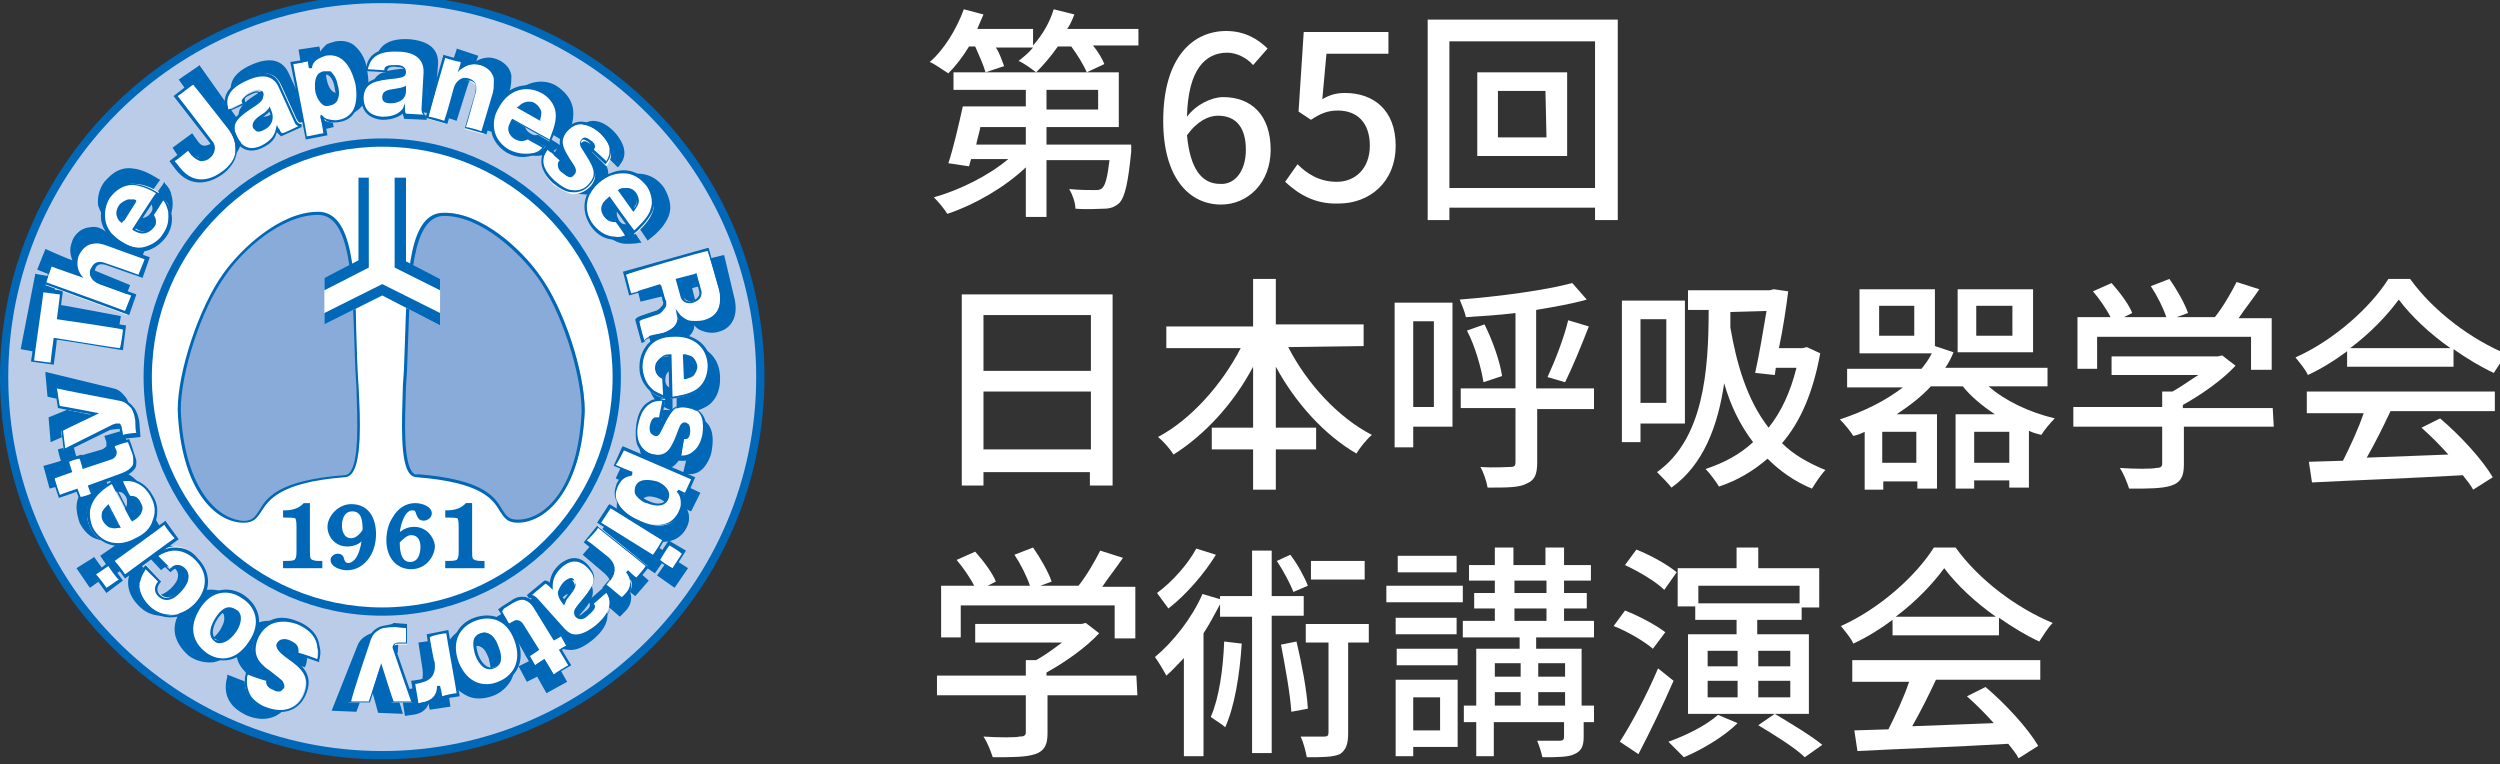 <?xml version="1.0" encoding="utf-8"?>
<!-- Generator: Adobe Illustrator 26.5.2, SVG Export Plug-In . SVG Version: 6.00 Build 0)  -->
<svg version="1.1" id="レイヤー_1" xmlns="http://www.w3.org/2000/svg" xmlns:xlink="http://www.w3.org/1999/xlink" x="0px"
	 y="0px" viewBox="0 0 242 74" style="enable-background:new 0 0 242 74;" xml:space="preserve">
<rect x="0" y="0" width="242" height="74" fill="#333333" stroke="none"/>
<style type="text/css">
	.st0{fill:#FFFFFF;}
	.st1{fill:#BBCCE9;}
	.st2{fill:#0068B7;}
	.st3{fill:#88ABDA;}
</style>
<g>
	<path class="st0" d="M110.2,2.8v1.6h-4.4c0.5,0.6,0.9,1.3,1.1,1.8L105.2,7c-0.3-0.7-0.9-1.7-1.5-2.5h-1.3c-0.7,1-1.4,1.8-2.1,2.5
		c-0.4-0.3-1.2-0.9-1.7-1.1c0.5-0.4,1-0.8,1.4-1.3h-3.6c0.4,0.6,0.6,1.3,0.8,1.8L95.4,7c-0.2-0.7-0.6-1.6-1-2.5h-0.6
		c-0.6,1-1.3,1.9-2,2.6C91.3,6.8,90.5,6.2,90,6c1.4-1.2,2.6-3.2,3.3-5.1l1.9,0.5c-0.2,0.5-0.4,0.9-0.6,1.4h5.4v1.6
		c0.9-1,1.6-2.2,2-3.5l2,0.5c-0.2,0.5-0.4,1-0.7,1.4C103.3,2.8,110.2,2.8,110.2,2.8z M109.5,13.9c0,0,0,0.5,0,0.8
		c-0.3,3-0.6,4.3-1.1,4.9c-0.4,0.4-0.9,0.6-1.5,0.6s-1.6,0.1-2.8,0c0-0.6-0.3-1.4-0.6-1.9c1,0.1,2,0.1,2.4,0.1s0.6,0,0.8-0.2
		c0.3-0.3,0.5-1,0.7-2.7h-6.1V21h-2v-4.8c-2,1.9-4.9,3.6-7.6,4.5c-0.3-0.5-0.9-1.2-1.3-1.6c2.5-0.7,5.3-2.1,7.2-3.7H94l-0.2,0.7
		l-2-0.3c0.5-1.5,1-3.7,1.4-5.5h6.1V8.7h-7V7h16v5.3h-7V14h8.2V13.9z M94.9,12.3c-0.1,0.6-0.3,1.1-0.4,1.7h4.8v-1.7H94.9z
		 M101.3,10.6h5V8.7h-5V10.6z"/>
	<path class="st0" d="M121.3,6.3c-0.6-0.7-1.6-1.2-2.5-1.2c-2.1,0-3.8,1.6-3.9,6.2c0.9-1.2,2.4-1.9,3.5-1.9c2.7,0,4.6,1.7,4.6,5.1
		c0,3.2-2.2,5.3-4.8,5.3c-3.1,0-5.6-2.6-5.6-8.1c0-6.2,2.9-8.7,6.1-8.7c1.8,0,3.1,0.8,4,1.7L121.3,6.3z M120.6,14.5
		c0-2.1-0.9-3.3-2.7-3.3c-0.9,0-2,0.5-3,1.9c0.3,3.2,1.4,4.7,3.2,4.7C119.5,17.9,120.6,16.6,120.6,14.5z"/>
	<path class="st0" d="M156.6,1.9v19.4h-2.2v-1.2h-14.1v1.2h-2.1V1.9H156.6z M154.4,18.1V4h-14.1v14.2h14.1V18.1z M151.7,7v8.1H143V7
		H151.7z M149.6,8.8H145v4.5h4.7L149.6,8.8L149.6,8.8z"/>
	<path class="st0" d="M107.7,28.5V47h-2.2v-1.3H95.2V47h-2.1V28.5H107.7z M95.2,30.5v5.4h10.4v-5.4C105.6,30.5,95.2,30.5,95.2,30.5z
		 M105.6,43.5v-5.6H95.2v5.6H105.6z"/>
	<path class="st0" d="M124.7,33.6c1.8,3.5,4.8,6.8,8.1,8.5c-0.5,0.4-1.2,1.3-1.5,1.8c-3.1-1.8-5.9-4.9-7.8-8.4v5.9h3.9v2.1h-3.9v3.9
		h-2.2v-3.9h-4v-2.1h4v-5.9c-1.9,3.6-4.7,6.6-7.7,8.5c-0.3-0.5-1-1.3-1.5-1.7c3.2-1.7,6.2-5.1,8-8.6h-7.2v-2.1h8.4V27h2.2v4.4h8.5
		v2.1L124.7,33.6L124.7,33.6z"/>
	<path class="st0" d="M140.6,41.3h-3.8v2H135v-14h5.6V41.3z M136.8,31.1v8.3h2v-8.3C138.8,31.1,136.8,31.1,136.8,31.1z M154.4,39.6
		h-5.6v5.2c0,1.2-0.3,1.7-1,2c-0.7,0.4-1.9,0.4-3.8,0.4c-0.1-0.6-0.4-1.5-0.7-2c1.3,0.1,2.6,0,2.9,0c0.4,0,0.5-0.1,0.5-0.5v-5.2
		h-5.3v-1.9h5.3v-7.3c-1.6,0.2-3.2,0.3-4.8,0.4c-0.1-0.5-0.4-1.2-0.6-1.7c3.8-0.3,8.3-0.9,10.9-1.6l1.4,1.6c-1.4,0.4-3.1,0.7-4.9,1
		v7.6h5.6v2H154.4z M143.7,31.4c0.8,1.6,1.5,3.6,1.7,5l-1.8,0.6c-0.2-1.3-0.8-3.5-1.6-5L143.7,31.4z M149.8,36.5
		c0.7-1.5,1.6-3.8,2-5.5l2,0.6c-0.7,1.8-1.6,4-2.3,5.4L149.8,36.5z"/>
	<path class="st0" d="M158.8,41v1.8H157V29.1h6.1V41H158.8z M158.8,30.9V39h2.5v-8.1H158.8z M176.2,34.2c-0.7,3.8-1.9,6.6-3.7,8.7
		c1.1,1.1,2.5,1.9,4.2,2.6c-0.4,0.4-1,1.3-1.3,1.8c-1.7-0.7-3.1-1.7-4.3-2.9c-1.4,1.2-2.9,2.1-4.7,2.7c-0.3-0.5-0.9-1.3-1.3-1.7
		c1.8-0.6,3.3-1.4,4.6-2.6c-1.3-1.7-2.2-3.6-2.8-5.7c-0.6,4.1-2,7.9-5.1,10.1c-0.3-0.4-1-1.1-1.4-1.5c4.5-3.2,5-9.8,5-15.7h-2v-1.9
		h7.9l0.4-0.1l1.4,0.2c-0.2,1.6-0.5,3.6-0.9,5.5h2.3l0.4-0.1L176.2,34.2z M167.5,30.2c0,0.5,0,1,0,1.5c0.6,3.5,1.6,7,3.7,9.7
		c1.2-1.5,2.1-3.4,2.7-5.8h-2l-0.1,0.7l-1.9-0.2c0.4-1.8,0.8-4.2,1.1-6L167.5,30.2L167.5,30.2z"/>
	<path class="st0" d="M192.5,37.4c1.6,1.4,3.9,2.5,6.4,3.1c-0.4,0.4-1,1.1-1.3,1.6c-0.4-0.1-0.8-0.2-1.2-0.4v5.5h-1.9v-0.7h-3.4v0.8
		h-1.8v-7.2h3.8c-1.2-0.8-2.3-1.7-3.1-2.7h-3.1c-0.9,1-2.1,1.9-3.3,2.7h3.9v7.2h-1.9v-0.7h-3.3v0.8h-1.8v-5.6
		c-0.4,0.2-0.7,0.3-1.1,0.4c-0.3-0.5-0.9-1.2-1.3-1.6c2.4-0.8,4.4-1.8,6.1-3.1h-5.4v-1.8h7.2c0.4-0.5,0.7-0.9,1-1.5h-7V28h7.3v5.5
		l1.8,0.6c-0.2,0.5-0.5,1.1-0.8,1.5h9.9v1.8C198.2,37.4,192.5,37.4,192.5,37.4z M185.3,29.6h-3.4v2.9h3.4V29.6z M185.5,41.8h-3.3v3
		h3.3V41.8z M196.8,34.1h-7.3V28h7.3V34.1z M194.5,44.8v-3h-3.4v3H194.5z M194.8,29.6h-3.5v2.9h3.5V29.6z"/>
	<path class="st0" d="M220.1,41.3h-8.7V45c0,1.1-0.3,1.7-1.2,2s-2.2,0.3-4.1,0.3c-0.2-0.6-0.5-1.4-0.9-2c1.5,0.1,3.1,0.1,3.5,0
		c0.4,0,0.6-0.1,0.6-0.4v-3.6h-8.6v-1.9h8.6v-1.5h1c0.9-0.5,1.7-1.1,2.5-1.6h-8.4v-1.8h10.3l0.4-0.1l1.3,1c-1.3,1.4-3.3,2.8-5.1,3.8
		v0.3h8.7L220.1,41.3L220.1,41.3z M203,35.7h-1.9v-5h3.2c-0.4-0.8-1.1-1.8-1.7-2.5l1.8-0.8c0.8,0.9,1.7,2.1,2,2.9l-0.8,0.4h4.1
		c-0.3-0.9-0.9-2.1-1.5-3L210,27c0.7,1,1.5,2.4,1.8,3.3l-1.1,0.4h3.7c0.8-1,1.6-2.4,2.1-3.4l2.2,0.7c-0.6,0.9-1.4,1.9-2,2.8h3.2v5
		h-2v-3.2H203V35.7z"/>
	<path class="st0" d="M227.2,34c-1.2,0.9-2.5,1.7-3.8,2.3c-0.2-0.5-0.8-1.2-1.2-1.7c3.8-1.7,7.3-4.9,9-7.6h2.1
		c2.3,3.2,6,5.9,9.4,7.3c-0.5,0.5-0.9,1.2-1.3,1.8c-1.3-0.6-2.6-1.4-3.9-2.3v1.7h-10.3V34z M223.4,37.9h18.1v1.9h-10.1
		c-0.7,1.5-1.5,3.1-2.3,4.5c2.4-0.1,5.2-0.2,7.9-0.3c-0.8-0.9-1.7-1.8-2.6-2.6l1.8-0.9c2,1.7,4.1,4,5.1,5.7l-1.9,1.2
		c-0.2-0.4-0.6-0.9-1-1.4c-5.2,0.3-10.8,0.5-14.6,0.7l-0.3-2l3.3-0.1c0.7-1.4,1.5-3.1,2-4.6h-5.5v-2.1
		C223.3,37.9,223.4,37.9,223.4,37.9z M237.2,33.7c-2-1.4-3.8-3.1-5-4.7c-1.1,1.5-2.7,3.2-4.7,4.7H237.2z"/>
	<path class="st0" d="M110.1,67.3h-8.7V71c0,1.1-0.3,1.7-1.2,2c-0.9,0.3-2.2,0.3-4.1,0.3c-0.2-0.6-0.5-1.4-0.9-2
		c1.5,0.1,3.1,0.1,3.5,0c0.4,0,0.6-0.1,0.6-0.4v-3.6h-8.6v-1.9h8.6v-1.5h1c0.9-0.5,1.7-1.1,2.5-1.7h-8.4v-1.8h10.3l0.4-0.1l1.3,1
		c-1.3,1.4-3.3,2.8-5.1,3.8v0.3h8.7L110.1,67.3L110.1,67.3z M93,61.7h-1.9v-5h3.2c-0.4-0.8-1.1-1.8-1.7-2.5l1.8-0.8
		c0.8,0.9,1.7,2.1,2,2.9l-0.8,0.4h4.1c-0.3-0.9-0.9-2.1-1.5-3L100,53c0.7,1,1.5,2.4,1.8,3.3l-1.1,0.4h3.7c0.8-1,1.6-2.4,2.1-3.4
		l2.2,0.7c-0.6,0.9-1.4,1.9-2,2.8h3.2v5h-2v-3.2H93V61.7z"/>
	<path class="st0" d="M123.1,59.7v13.2h-1.9V59.7h-3.1v-1.2c-0.5,0.9-1,1.9-1.6,2.8v11.9h-1.9v-9.5c-0.6,0.6-1.1,1.2-1.7,1.7
		c-0.2-0.4-0.8-1.4-1.1-1.8c1.8-1.5,3.6-3.8,4.6-6.1l1.7,0.5v-0.3h3.1v-4.4h1.9v4.4h3.1v1.9h-3.1V59.7z M117.7,53.7
		c-1.1,1.8-2.9,3.9-4.6,5.2c-0.3-0.4-0.8-1.1-1.1-1.5c1.5-1.1,3-2.8,3.8-4.3L117.7,53.7z M120.2,62.3c-0.2,3.1-0.7,6.1-1.6,8.1
		c-0.3-0.3-1-0.7-1.4-1c0.8-1.8,1.2-4.6,1.3-7.3L120.2,62.3z M125.2,57.3c-0.3-0.8-1-2.1-1.6-3l1.3-0.6c0.7,0.9,1.4,2.2,1.7,3
		L125.2,57.3z M125.5,62.1c0.5,2.1,1,4.7,1.1,6.5l-1.6,0.3c-0.1-1.7-0.6-4.4-1-6.5L125.5,62.1z M132.4,62.2h-1.9V71
		c0,1-0.2,1.6-0.8,2c-0.7,0.3-1.7,0.3-3.2,0.3c-0.1-0.5-0.3-1.4-0.6-2c1,0,2,0,2.3,0c0.3,0,0.4-0.1,0.4-0.4v-8.7h-2.2v-1.8h6.1v1.8
		H132.4z M132.1,56.1h-5.2v-1.8h5.2V56.1z"/>
	<path class="st0" d="M134.2,56.7h7.4v1.6h-7.4V56.7z M141.1,72.3h-4.3v0.9h-1.7v-7.4h6V72.3z M141,61.4h-5.9v-1.6h5.9V61.4z
		 M135.2,62.8h5.9v1.6h-5.9V62.8z M141,55.4h-5.7v-1.6h5.7V55.4z M136.8,67.5v3.2h2.6v-3.2H136.8z M154.5,69.9h-1.2v1.4
		c0,0.9-0.2,1.4-0.9,1.7c-0.6,0.3-1.7,0.3-3.1,0.3c-0.1-0.5-0.3-1.1-0.5-1.6c0.9,0,1.9,0,2.2,0s0.4-0.1,0.4-0.4v-1.4h-6.8v3.3h-1.7
		v-3.3h-1.2v-1.6h1.2v-5.5h4.2v-1.1h-5.5v-1.6h3.1v-1.2h-2v-1.5h2v-1.2h-2.5v-1.5h2.5V53h1.8v1.7h3.1V53h1.8v1.7h2.6v1.5h-2.6v1.2
		h2.2v1.5h-2.2v1.2h2.9v1.6h-5.6v1.1h4.4v5.5h1.2v1.6H154.5z M144.7,64.2v1.3h2.5v-1.3H144.7z M144.7,68.3h2.5V67h-2.5V68.3z
		 M146.6,57.4h3.1v-1.2h-3.1V57.4z M146.6,60.1h3.1v-1.2h-3.1V60.1z M148.9,64.2v1.3h2.6v-1.3H148.9z M151.5,68.3V67h-2.6v1.3H151.5
		z"/>
	<path class="st0" d="M160,62.8c-0.8-0.7-2.5-1.7-3.8-2.2l1.1-1.5c1.3,0.5,3,1.4,3.9,2.1L160,62.8z M162,65.9c-1,2.3-2.3,5-3.4,7.1
		l-1.8-1.2c1.1-1.7,2.6-4.5,3.7-7.1L162,65.9z M161.1,57.1c-0.8-0.8-2.5-1.8-3.8-2.4l1.1-1.5c1.3,0.5,3.1,1.5,3.9,2.2L161.1,57.1z
		 M168.2,70c-1.3,1.3-3.5,2.6-5.2,3.3c-0.4-0.4-1.1-1.1-1.5-1.5c1.7-0.6,3.7-1.6,4.8-2.6L168.2,70z M175.1,69.1h-11.7v-7.7h4.7V60
		h-4v-1.3h-1.7V55h5.7v-2h2.1v2h5.9v3.8h-1.7V60h-4.3v1.4h5V69.1z M164.4,56.7v1.7h9.8v-1.7H164.4z M165.3,64.5h2.9V63h-2.9V64.5z
		 M165.3,67.5h2.9v-1.6h-2.9V67.5z M173.3,63h-3.1v1.5h3.1V63z M173.3,65.9h-3.1v1.6h3.1V65.9z M171.8,69.1c1.5,0.9,3.5,2.1,4.6,3
		l-1.7,1.2c-0.9-0.9-3-2.2-4.5-3.1L171.8,69.1z"/>
	<path class="st0" d="M183.2,60c-1.2,0.9-2.5,1.7-3.8,2.3c-0.2-0.5-0.8-1.2-1.2-1.7c3.8-1.7,7.3-4.9,9-7.6h2.1
		c2.3,3.2,6,5.9,9.4,7.3c-0.5,0.5-0.9,1.2-1.3,1.8c-1.3-0.6-2.6-1.4-3.9-2.3v1.7h-10.3V60z M179.4,63.9h18.1v1.9h-10.1
		c-0.7,1.5-1.5,3.1-2.3,4.5c2.4-0.1,5.2-0.2,7.9-0.3c-0.8-0.9-1.7-1.8-2.6-2.6l1.8-0.9c2,1.7,4.1,4,5.1,5.7l-1.9,1.2
		c-0.2-0.4-0.6-0.9-1-1.4c-5.2,0.3-10.8,0.5-14.6,0.7l-0.3-2l3.3-0.1c0.7-1.4,1.5-3.1,2-4.6h-5.5v-2.1
		C179.3,63.9,179.4,63.9,179.4,63.9z M193.2,59.7c-2-1.4-3.8-3.1-5-4.7c-1.1,1.5-2.7,3.2-4.7,4.7H193.2z"/>
</g>
<g>
	<path class="st0" d="M124.4,17.6l1.2-1.7c0.9,0.9,2.1,1.7,3.8,1.7c1.8,0,3.2-1.3,3.2-3.5s-1.2-3.4-3.1-3.4c-1,0-1.7,0.3-2.6,0.9
		l-1.2-0.8l0.5-7.7h8.2v2.1h-6L128,9.6c0.7-0.4,1.3-0.6,2.2-0.6c2.7,0,4.9,1.6,4.9,5.1c0,3.6-2.6,5.6-5.5,5.6
		C127.2,19.8,125.6,18.7,124.4,17.6z"/>
</g>
<g>
	<path class="st1" d="M37,73.1c20.2,0,36.6-16.4,36.6-36.6C73.6,16.3,57.2-0.1,37-0.1C16.8-0.1,0.4,16.3,0.4,36.5
		C0.4,56.7,16.8,73.1,37,73.1L37,73.1z"/>
	<path class="st2" d="M0,36.5c0,20.4,16.6,37,37,37c20.4,0,37-16.6,37-37c0-20.4-16.6-37-37-37C16.6-0.5,0,16.1,0,36.5L0,36.5z
		 M0.8,36.5C0.8,16.5,17,0.3,37,0.3c20,0,36.2,16.3,36.2,36.2c0,20-16.3,36.2-36.2,36.2C17,72.7,0.8,56.5,0.8,36.5L0.8,36.5z"/>
	<path class="st0" d="M37,59.2c12.5,0,22.7-10.2,22.7-22.7C59.7,24,49.5,13.8,37,13.8c-12.5,0-22.7,10.2-22.7,22.7
		C14.3,49,24.5,59.2,37,59.2L37,59.2z"/>
	<path class="st2" d="M13.9,36.5c0,12.7,10.4,23.1,23.1,23.1c12.7,0,23.1-10.4,23.1-23.1c0-12.7-10.4-23.1-23.1-23.1
		C24.3,13.4,13.9,23.8,13.9,36.5L13.9,36.5z M14.7,36.5c0-12.3,10-22.3,22.3-22.3c12.3,0,22.3,10,22.3,22.3
		c0,12.3-10,22.3-22.3,22.3C24.7,58.8,14.7,48.8,14.7,36.5L14.7,36.5z"/>
	<path class="st2" d="M4.7,31.8c0.3,0,6.6,1.2,6.6,1.2l0.4-2.4c0,0-6.3-1.2-6.6-1.2c0-0.2,0.4-2.3,0.4-2.4l6.3,2.6l0.8-2l-3.4-1.4
		c-0.9-0.4-0.8-1-0.6-1.3c0.2-0.4,0.4-0.7,1.3-0.3c0,0,3.4,1.4,3.4,1.4l0.8-2l-3.9-1.6C9.7,22,9.2,21.9,8.7,22
		C7.6,22.1,7.1,23,7,23.3c-0.1,0.3-0.2,0.6-0.2,0.9c0,0.4,0.1,0.7,0.2,1c-0.6-0.2-2.6-1.1-2.6-1.1l-0.8,2l2,0.8l-2.2-0.4l0,0.1
		L2,33.8l2.2,0.4C4.3,34.2,4.7,32,4.7,31.8L4.7,31.8z"/>
	<path class="st2" d="M11.3,22.3c2,1.4,3.8,0.7,4.8-0.7c0.7-1,0.7-2,0.5-2.7c-0.1-0.5-0.3-0.8-0.6-1.1l-0.1-0.2l-0.1,0.2l-1.2,1.7
		l0,0.1c0.1,0.3,0.3,0.6,0,1c-0.2,0.3-0.5,0.5-0.9,0.5c-0.3,0-0.5-0.1-0.7-0.2c0.2-0.2,2.5-3.5,2.5-3.5l-0.2-0.1
		c-0.5-0.3-1.4-0.9-2.5-1c-1.5-0.2-2.4,1-2.7,1.3c-0.5,0.7-0.7,1.5-0.6,2.3C9.8,20.8,10.4,21.7,11.3,22.3L11.3,22.3z M11.7,18.6
		c0.2-0.2,0.4-0.4,0.7-0.4c0.2,0,0.3,0,0.4,0.1c-0.2,0.3-0.9,1.3-1.1,1.5c-0.1-0.1-0.2-0.2-0.2-0.4c0-0.1,0-0.1,0-0.2
		C11.5,19,11.6,18.8,11.7,18.6L11.7,18.6z"/>
	<path class="st2" d="M20.5,13.9c-0.1,0-0.4,0.2-0.7,0.2c-0.3,0-0.5-0.2-0.7-0.5l-0.5-0.7l-1.9,1.4l0.6,0.9c1.4,1.9,3.3,1.6,4.6,0.6
		c0.7-0.5,1.4-1.3,1.5-2.3c0.1-0.8,0-1.5-0.7-2.4l-3.4-4.8l-0.1,0.1l-1.9,1.3l3.4,4.8c0.2,0.2,0.2,0.5,0.2,0.7
		C20.8,13.5,20.6,13.8,20.5,13.9L20.5,13.9z"/>
	<path class="st2" d="M32.3,12.3c0,0-0.2-1.1-0.3-1.6c0.1,0.1,0.1,0.1,0.2,0.2c0.4,0.2,0.9,0.3,1.4,0.2c0.6-0.1,1.1-0.4,1.5-0.9
		c0.7-0.9,0.6-2.3,0.5-3C35.5,5.9,35,5,34.3,4.4c-0.5-0.4-1.1-0.5-1.8-0.4c-0.4,0.1-0.7,0.2-0.9,0.3C31.3,4.6,31.1,4.8,31,5
		c0-0.2-0.1-0.5-0.1-0.5l-2,0.3l1,6.1l0,0c-0.2,0-0.3-0.2-0.4-0.4L28,7.2c-0.6-1.4-1.8-1.7-3.5-1c-2.7,1.1-2.2,2.7-2,3.3l0,0.1
		l0.1-0.1l1.9-0.8l-0.1-0.1c-0.1-0.1-0.1-0.2-0.1-0.3c0.1-0.2,0.3-0.3,0.8-0.5C25.6,7.7,25.9,7.7,26,8c0.1,0.2-0.1,0.4-0.5,0.7
		c-1.8,1.1-2.9,1.8-2.2,3.4c0.5,1.3,1.5,1.7,2.8,1.2c1-0.4,1.3-1,1.5-1.5c0.1,0.1,0.2,0.2,0.3,0.4l0.1,0.1l2-0.8l0.2,1.3L32.3,12.3
		L32.3,12.3z M26.8,10.2c0,0.5-0.4,0.8-0.8,1c-0.3,0.1-0.4,0.1-0.6,0.1c-0.1,0-0.1-0.1-0.1-0.1c0-0.1,0-0.1,0-0.2
		c0-0.2,0.3-0.4,0.7-0.8c0.4-0.3,0.6-0.4,0.7-0.5c0,0,0,0.1,0,0.1C26.8,10,26.8,10.1,26.8,10.2L26.8,10.2z M33.5,8
		c0,0.2,0,0.5-0.1,0.6c-0.1,0.2-0.2,0.4-0.6,0.4c-0.9,0.1-1.1-1-1.2-1.4c-0.1-0.5,0-1.4,0.7-1.5c0.2,0,0.4,0,0.5,0.1
		c0.3,0.2,0.5,0.7,0.6,1.3C33.4,7.7,33.5,7.9,33.5,8L33.5,8z"/>
	<path class="st2" d="M37.9,10.8c1,0.1,1.7-0.3,2-0.6c0,0.2,0,0.3,0.1,0.5l0,0.1l2.1,0.2l0,0l2.1,0.7l1.1-3.5c0.3-1,1-0.8,1.2-0.7
		c0.2,0.1,0.4,0.2,0.5,0.3c0.1,0.2,0.1,0.5,0,0.9c0,0-1.1,3.5-1.1,3.5l2.1,0.7l1.3-4c0.2-0.6,0.2-1.1,0.2-1.6
		c-0.2-1.1-1.2-1.5-1.5-1.6c-0.8-0.3-1.5,0-1.9,0.2c0.1-0.2,0.2-0.5,0.2-0.5l-2.1-0.7l0,0.1l-1.9,5.7l0,0c-0.1-0.1-0.2-0.3-0.2-0.5
		l0.3-3.7c0.1-1.5-0.8-2.3-2.7-2.5c-2.9-0.2-3.2,1.4-3.3,2l0,0.2l0.2,0l2,0.2V6.1c0-0.2,0-0.2,0.1-0.3c0.1-0.1,0.4-0.1,0.9-0.1
		c0.1,0,0.4,0,0.6,0.2c0.1,0.1,0.1,0.2,0.1,0.3c0,0.3-0.3,0.3-0.8,0.4c-2.1,0.2-3.4,0.3-3.5,2C35.8,9.9,36.5,10.7,37.9,10.8
		L37.9,10.8z"/>
	<path class="st2" d="M48.8,12.6c0.2,0.8,0.7,1.5,1.5,2c1.1,0.7,2.1,0.5,2.7,0.3c0.5-0.2,0.8-0.4,1.1-0.7l0.2-0.1l-1.9-1.2l-0.1,0
		c-0.3,0.2-0.5,0.3-1,0c-0.3-0.2-0.5-0.5-0.5-0.8c0,0,0,0,0,0c0-0.3,0.1-0.5,0.2-0.6c0.2,0.1,3.6,2.2,3.6,2.2l0.1-0.1
		c0.3-0.6,0.8-1.5,0.8-2.6c0-1.5-1.1-2.3-1.5-2.6c-0.7-0.5-1.6-0.6-2.4-0.4c-0.9,0.2-1.7,0.9-2.3,1.8C48.8,10.8,48.6,11.7,48.8,12.6
		L48.8,12.6z M51.8,10.1c0.1-0.1,0.2-0.2,0.4-0.2c0.2-0.1,0.6,0,0.8,0.1c0.2,0.1,0.4,0.4,0.5,0.7c0,0.1,0,0.1,0,0.2
		c0,0.1,0,0.2-0.1,0.3C53.2,11,52.1,10.3,51.8,10.1L51.8,10.1z"/>
	<path class="st2" d="M56.6,16.9c-0.1,0.1-0.2,0.2-0.7-0.2c-0.2-0.2-0.3-0.4-0.3-0.6c0-0.1,0.1-0.3,0.2-0.4l0.1-0.1l-0.1-0.1
		l-1.6-1.5l-0.1,0.1c-0.2,0.3-0.6,0.8-0.6,1.5c0,1.1,0.8,2,1.1,2.2c0.6,0.6,1.3,1,1.8,1c0.7,0.1,1.4-0.1,1.9-0.7
		c1.1-1.1,0.5-2.1-0.5-3.7c-0.3-0.5-0.3-0.6-0.2-0.7c0,0,0.2-0.1,0.2-0.1c0.1,0,0.3,0.1,0.4,0.2c0.4,0.4,0.3,0.5,0.1,0.7l-0.1,0.1
		l0.1,0.1l1.5,1.5l0.1-0.1c0.2-0.3,0.7-0.8,0.5-1.7c-0.1-0.5-0.5-1.2-1-1.7c-0.5-0.5-1.2-1-2-1c-0.5,0-1,0.3-1.5,0.7
		c-1.1,1.1-0.5,2,0.4,3.6C56.7,16.6,56.8,16.7,56.6,16.9L56.6,16.9z"/>
	<path class="st2" d="M57.8,19.8c-0.2,0.8,0,1.7,0.5,2.4c0.7,1,1.6,1.4,2.3,1.4c0.5,0,0.9,0,1.3-0.1l0.2,0l-1.2-1.8l-0.1,0
		c-0.3,0-0.6,0.1-0.9-0.4c-0.1-0.2-0.2-0.4-0.2-0.6c0-0.1,0-0.3,0.1-0.4c0.1-0.3,0.3-0.4,0.5-0.5c0.2,0.2,2.4,3.5,2.4,3.5l0.1-0.1
		c0.5-0.4,1.3-1,1.8-2c0.7-1.3-0.1-2.6-0.3-3c-1.1-1.6-3-1.8-4.8-0.7C58.5,18.1,58,18.9,57.8,19.8L57.8,19.8z M62.9,20
		c0,0.2-0.1,0.3-0.2,0.4c-0.2-0.2-0.9-1.3-1.1-1.6c0.1,0,0.3-0.1,0.4-0.1c0.3,0,0.5,0.2,0.7,0.4c0.1,0.2,0.2,0.4,0.2,0.6
		C62.9,19.9,62.9,20,62.9,20L62.9,20z"/>
	<path class="st2" d="M71.1,28.9l-1-4.2l-0.1,0l-8.6,2.1l0.6,2.4c0,0,2.8-0.7,3-0.7c0.1,0.2,0.3,1.2,0.3,1.2c0,0.1,0,0.3,0,0.3
		c0,0.2-0.1,0.3-0.1,0.4c-0.2,0.2-0.3,0.4-0.7,0.5l-0.9,0.2c-0.6,0.1-0.8,0.3-0.9,0.4l-0.1,0.1l0,0.1l0.6,2.3l0.4-0.1l0.1-0.1
		l0.1-0.1c0.1-0.1,0.2-0.1,0.7-0.3l1.1-0.3c0.4-0.1,1.2-0.4,1.5-1.1c0.1-0.2,0.1-0.3,0.1-0.5c0.2,0.2,0.4,0.4,0.7,0.5
		c0.5,0.2,1.1,0.3,1.7,0.1C70.8,31.8,71.5,30.6,71.1,28.9L71.1,28.9z M68.9,29.3c0,0.2-0.2,0.5-0.6,0.6c-0.6,0.1-0.9-0.2-0.9-0.4
		c0,0-0.3-1.2-0.4-1.6c0.2-0.1,1.3-0.3,1.6-0.4C68.6,27.9,68.9,29.2,68.9,29.3C68.9,29.3,68.9,29.3,68.9,29.3L68.9,29.3z"/>
	<path class="st2" d="M66.2,33.3c-2.4,0-3.5,1.6-3.5,3.3c0,1.3,0.6,2,1.1,2.5c0.4,0.3,0.7,0.4,1.1,0.6l0.2,0.1l0-0.2l0-2l-0.1,0
		c-0.3-0.1-0.6-0.3-0.6-0.8c0-0.4,0.1-0.7,0.4-0.9c0.2-0.2,0.5-0.2,0.7-0.2c0,0.3,0,4.3,0,4.3l0.2,0c0.6,0,1.7-0.1,2.6-0.6
		c1.3-0.7,1.4-2.2,1.4-2.6C69.8,34.6,68.3,33.3,66.2,33.3L66.2,33.3z"/>
	<path class="st2" d="M67.4,40.4c-1.5-0.3-2,0.6-2.9,2.2c-0.2,0.4-0.3,0.6-0.5,0.5c-0.1,0-0.3-0.1-0.2-0.6c0.1-0.3,0.2-0.5,0.3-0.6
		c0.1-0.1,0.3,0,0.4,0l0.1,0l0-0.1l0.5-2.1l-0.2,0c-0.3,0-1-0.1-1.6,0.2c-0.9,0.5-1.2,1.6-1.3,2.1c-0.1,0.6-0.2,1.5,0.1,2.1
		c0.3,0.7,0.8,1.1,1.6,1.3c1.5,0.3,2-0.7,2.9-2.3c0.2-0.5,0.3-0.5,0.5-0.5c0,0,0.1,0.1,0.1,0.1c0.1,0.1,0.1,0.3,0,0.5
		c-0.1,0.5-0.3,0.5-0.5,0.5l-0.1,0l0,0.1l-0.5,2.1l0.2,0c0.4,0,1.1,0.1,1.7-0.5c0.4-0.4,0.8-1.1,0.9-1.8c0.1-0.6,0.2-1.6-0.2-2.3
		C68.5,40.9,68,40.5,67.4,40.4L67.4,40.4z"/>
	<path class="st2" d="M60.5,44.4l-0.9,1.9c0,0,1,0.5,1.5,0.7c-0.1,0-0.2,0-0.3,0.1c-0.4,0.2-0.7,0.6-0.9,1c-0.2,0.4-0.2,0.7-0.2,1
		c0,0.7,0.4,1.4,1,1.9l-1.5-1l-0.1,0.1l-1.2,1.7l5.5,3.7l1.3-1.9L62,51.9c0,0,0,0,0.1,0c2,1,3.7,0.6,4.4-0.9
		c0.2-0.4,0.2-0.7,0.2-0.9c0,0,0,0,0,0c0-0.4-0.1-0.6-0.2-0.8c0.1,0.1,0.4,0.2,0.4,0.2l0.9-1.8l-7.1-3.4L60.5,44.4L60.5,44.4z
		 M64.8,49.7c-0.1,0.2-0.2,0.3-0.4,0.4c-0.3,0.1-0.8,0-1.4-0.2c-0.3-0.1-0.7-0.4-0.9-0.7C62,49.1,62,48.9,62,48.8
		c0-0.1,0-0.2,0.1-0.3c0.4-0.8,1.5-0.3,1.8-0.2c0.4,0.2,0.8,0.5,0.9,0.9C64.9,49.3,64.8,49.5,64.8,49.7L64.8,49.7z"/>
	<polygon class="st2" points="64.8,54 63.6,55.7 65.3,56.9 66.6,55 64.9,53.9 64.8,54 	"/>
	<path class="st2" d="M57.8,52.1l-1.4,1.6l2,1.7c1.3,1.1,0.6,1.9,0.3,2.2l-0.5,0.6l0.1,0.1l-0.1,0l-1.6,1.3l0.1,0.1
		c0.1,0.1,0.1,0.2,0.1,0.3c0,0.2-0.2,0.4-0.6,0.7c-0.3,0.3-0.6,0.4-0.8,0.1c-0.2-0.2,0-0.4,0.3-0.8c1.4-1.6,2.3-2.5,1.2-3.9
		c-0.9-1.1-1.9-1.2-3-0.3c-0.8,0.7-1,1.3-1.1,1.8c-0.1-0.1-0.2-0.2-0.4-0.3l-0.1,0l-1.8,1.4l0.2,0.3l0.1,0c0.2,0,0.3,0.1,0.5,0.2
		l2.3,2.9c0.4,0.5,0.9,0.8,1.4,0.8c0.7,0.1,1.4-0.2,2.3-0.9c2.1-1.7,1.5-3,1.1-3.7l1.6,1.4l0.5-0.5c0.5-0.5,0.6-1,0.6-1.4
		c0-0.2-0.1-0.4-0.1-0.5c0.2,0.2,0.5,0.4,0.5,0.4l1.3-1.5l-5-4.4L57.8,52.1L57.8,52.1z M55.3,57.8c0,0.2-0.2,0.5-0.5,0.8
		c-0.3,0.4-0.4,0.5-0.5,0.7c0,0,0,0,0,0c-0.2-0.2-0.2-0.4-0.2-0.6c0,0,0-0.1,0-0.1c0-0.3,0.2-0.6,0.5-0.9c0.4-0.3,0.6-0.2,0.7-0.1
		C55.3,57.7,55.3,57.7,55.3,57.8L55.3,57.8z"/>
	<path class="st2" d="M54.7,63.9l-0.8-1.4c0,0-0.6,0.3-0.8,0.4c-0.1-0.2-1.7-3-1.7-3c-0.3-0.5-0.6-0.9-1-1c-0.4-0.1-0.9,0-1.5,0.3
		c0,0-0.8,0.5-0.8,0.5l-0.5,0.3l0.1,0.1l0.7,1.2c-0.2-0.2-0.4-0.3-0.7-0.5c-0.7-0.4-1.6-0.4-2.5-0.1c-0.9,0.3-1.5,0.9-1.9,1.6
		c-0.4,0.8-0.4,1.8,0,2.8c0.4,1.1,1,1.8,1.8,2.2c0.7,0.4,1.6,0.4,2.5,0.1c0.9-0.3,1.5-0.9,1.9-1.6c0.2-0.4,0.3-0.9,0.3-1.4
		c0-0.5-0.1-0.9-0.3-1.4c-0.2-0.6-0.5-1-0.8-1.4l0.4-0.2c0.1-0.1,0.3-0.1,0.4-0.1c0.1,0,0.2,0.2,0.4,0.4c0,0,1,1.8,1.3,2.3
		c-0.2,0.1-1,0.5-1,0.5L51,66c0,0,0.8-0.4,1-0.5c0.1,0.2,0.9,1.6,0.9,1.6l2-1.1c0,0-0.8-1.4-0.9-1.6C54.1,64.2,54.7,63.9,54.7,63.9
		L54.7,63.9z M47.4,65.3c-0.1,0.2-0.2,0.3-0.5,0.4c-0.8,0.3-1.2-0.7-1.4-1.2c-0.2-0.6-0.4-1.6,0.4-1.9c0.2-0.1,0.4-0.1,0.6,0
		c0.5,0.2,0.7,0.9,0.8,1.1C47.5,64.5,47.6,65,47.4,65.3L47.4,65.3z"/>
	<path class="st2" d="M42.5,61.9l-2,0.3l0.4,2.6c0.2,1.7-0.7,1.8-1.3,1.9l-0.8,0.1l0.4,2.5l0.7-0.1c1-0.1,1.4-0.6,1.6-1.1
		c0,0.2,0.1,0.6,0.1,0.6l2-0.3l-0.9-6.6L42.5,61.9L42.5,61.9z"/>
	<path class="st2" d="M37.3,63.4c0,0,0-0.1,0-0.1c0.1,0,0.2-0.1,0.3-0.1l0.9,0l0.1-1.9l-1.3-0.1c-0.4,0-1.2,0-1.6,0.2
		c-0.6,0.3-0.9,0.6-1.1,1.1c0,0-2.5,6.3-2.5,6.3l2.4,0.1c0,0,0.9-2.5,1.2-3.1c0.2,0.6,0.9,3.2,0.9,3.2l2.4,0.1l-1.6-5.4
		C37.3,63.7,37.3,63.4,37.3,63.4L37.3,63.4z"/>
	<path class="st2" d="M27.6,60.4c-1-0.4-1.9-0.4-2.7-0.1c-0.4,0.2-0.8,0.5-1.2,0.9c0.2-0.5,0.2-1,0.1-1.5c-0.1-0.8-0.6-1.5-1.4-2
		c-0.7-0.5-1.6-0.7-2.4-0.6c-0.9,0.2-1.7,0.7-2.3,1.6c-0.5,0.8-0.8,1.5-0.8,2.2c0,1.1,0.7,2,1.4,2.6c0.7,0.5,1.6,0.7,2.4,0.6
		c0.9-0.2,1.7-0.7,2.3-1.6c0,0,0,0,0,0c-0.4,1.5,0.5,2.3,1,2.8c0,0,0.1,0.1,0.1,0.1c0.4,0.3,1.3,1.1,1.4,1.3
		c0.1,0.1,0.1,0.2,0.1,0.3c-0.1,0.3-0.5,0.2-0.8,0.1c-0.5-0.2-0.6-0.4-0.5-0.8l0-0.1l-2.3-0.9l0,0.2c-0.1,0.4-0.4,1.5,0.3,2.5
		c0.3,0.5,1,1,1.7,1.3c1.8,0.7,3.4,0.1,4.1-1.6c0.7-1.7-0.3-2.7-1.6-3.7c-1.1-0.9-1-1.1-0.9-1.3c0-0.1,0.1-0.2,0.3-0.2
		c0.2,0,0.5,0,0.7,0.1c0.6,0.2,0.7,0.5,0.6,1l0,0.1l2.3,0.9l0.1-0.2c0.1-0.3,0.2-0.8,0.1-1.6C29.5,61.3,28.2,60.6,27.6,60.4
		L27.6,60.4z M19.5,61.9c-0.3-0.2-0.3-0.4-0.3-0.7c0-0.5,0.3-1,0.5-1.2c0.2-0.3,0.6-0.8,1.1-0.9c0.2,0,0.4,0,0.6,0.1
		c0.2,0.1,0.3,0.3,0.3,0.5c0.1,0.5-0.3,1.1-0.4,1.3c-0.4,0.6-0.8,0.9-1.2,1C19.9,62.1,19.7,62.1,19.5,61.9L19.5,61.9z"/>
	<path class="st2" d="M18,53.8c-0.8-0.9-1.7-1.1-2.3-1.1c-0.3,0-0.7,0-1,0.2l1.4-0.9L14.9,50l-0.1,0.1l-1.9,1.3
		c0.5-0.4,0.9-0.9,1.1-1.5c0.3-0.8,0.2-1.7-0.2-2.5c-0.5-1.1-1.4-1.6-2.1-1.8c-0.5-0.1-0.9-0.1-1.3,0l-0.2,0l0.1,0.2l0.9,1.8l0.1,0
		c0.3,0,0.6,0,0.9,0.5c0.1,0.2,0.1,0.3,0.1,0.5c0,0.2,0,0.3-0.1,0.5c-0.2,0.2-0.3,0.4-0.5,0.5c-0.1-0.3-1.8-3.8-1.8-3.8l-0.2,0.1
		c-0.4,0.3-1.1,0.7-1.7,1.3c0-0.1-0.2-0.6-0.2-0.8c0.2-0.1,3.3-1,3.3-1c0.6-0.2,1-0.4,1.2-0.8c0.1-0.2,0.2-0.4,0.2-0.7
		c0-0.2,0-0.5-0.1-0.8c0,0-0.3-0.9-0.3-0.9l-0.2-0.5l-0.1,0l-1.7,0.5l0.2,0.6c0,0.1,0,0.1,0,0.2c0,0.1,0,0.1,0,0.2
		c-0.1,0.1-0.2,0.2-0.4,0.3c0,0-2,0.6-2.5,0.7c-0.1-0.2-0.3-1.1-0.3-1.1l-1.5,0.4c0,0,0.2,0.9,0.3,1.1c-0.2,0.1-1.7,0.5-1.7,0.5
		l0.6,2.2c0,0,1.5-0.4,1.7-0.5c0.1,0.2,0.2,0.9,0.2,0.9l1.5-0.4c-0.1,0.1-0.2,0.2-0.3,0.3c-0.9,1.2-0.3,2.6-0.2,3
		c0.4,0.8,1,1.4,1.7,1.6c0.9,0.3,1.9,0.2,2.9-0.2c0.1-0.1,0.2-0.1,0.3-0.2l-2.9,2l1.3,1.9l3.1-2.1l1.5,1.6l0.1-0.1
		c0.7-0.6,1.2-0.1,1.3,0c0.2,0.2,0.3,0.5,0.2,0.9c-0.1,0.4-0.5,0.8-0.7,1c-0.8,0.7-1.4,0.8-1.9,0.3c-0.4-0.4-0.3-0.8,0.1-1.2
		l0.1-0.1l-1.5-1.7l-0.1,0.1c-0.2,0.2-0.5,0.7-0.7,1.3c-0.4,1.4,0.5,2.5,0.8,2.8c0.6,0.7,1.4,1.1,2.3,1.1c0.9,0,1.8-0.3,2.6-1.1
		C19.2,57.2,19.4,55.3,18,53.8L18,53.8z M9.6,50.2C9.3,50.2,9.1,50,9,49.7c-0.1-0.1-0.1-0.3-0.1-0.4c0-0.1,0-0.3,0.1-0.4
		c0.1-0.2,0.2-0.3,0.3-0.4c0.1,0.3,0.7,1.4,0.8,1.7C9.9,50.3,9.8,50.3,9.6,50.2L9.6,50.2z"/>
	<polygon class="st2" points="9,54 7.4,55 8.7,56.9 10.4,55.7 9.1,53.9 9,54 	"/>
	<path class="st2" d="M4.9,42.8l5.2-2.3c0,0,0.3-0.1,0.3-0.1c0.1,0,0.2,0,0.2,0.3l0.1,0.9l1.9-0.2l0-1.3c0-0.3-0.1-1.2-0.4-1.6
		c-0.4-0.5-0.7-0.8-1.2-0.9c0,0-6.6-1.6-6.6-1.6l0,0.2l0.2,2.2c0,0,2.6,0.6,3.2,0.7c-0.6,0.3-3.1,1.3-3.1,1.3L4.9,42.8L4.9,42.8z"/>
	<polygon class="st0" points="12.1,31.7 11.8,33.8 5.4,32.9 5,35.2 3.1,34.9 4.1,28.1 6,28.4 5.7,30.8 12.1,31.7 	"/>
	<path class="st2" d="M4,28.1l-1,6.9l2.2,0.3c0,0,0.3-2.1,0.3-2.4c0.3,0,6.4,1,6.4,1l0.3-2.4c0,0-6.2-0.9-6.4-1
		c0-0.2,0.3-2.4,0.3-2.4L4,28L4,28.1L4,28.1z M4.2,28.3c0.2,0,1.4,0.2,1.6,0.2c0,0.2-0.3,2.4-0.3,2.4c0,0,6.2,0.9,6.4,1
		c0,0.2-0.2,1.6-0.3,1.8c-0.3,0-6.4-1-6.4-1c0,0-0.3,2.1-0.3,2.4c-0.2,0-1.4-0.2-1.6-0.2C3.3,34.6,4.2,28.5,4.2,28.3L4.2,28.3z"/>
	<path class="st0" d="M5,25.7l2.8,1c-0.2-0.3-0.7-1-0.3-2c0.1-0.4,0.6-1.2,1.5-1.3c0.5-0.1,1.1,0.1,1.4,0.2l3.7,1.4l-0.6,1.8
		l-3.2-1.2c-1-0.4-1.3,0.1-1.4,0.5c-0.2,0.4-0.1,1.1,0.8,1.4l3.2,1.2l-0.6,1.8l-7.9-2.9L5,25.7L5,25.7z"/>
	<path class="st2" d="M9,23.3c-1.1,0.1-1.5,1.1-1.6,1.4c-0.1,0.3-0.1,0.6-0.1,0.8c0,0.4,0.1,0.8,0.3,1c-0.5-0.2-2.6-1-2.6-1l-0.7,2
		l8.2,3l0.7-2l-3.3-1.2c-0.3-0.1-0.6-0.3-0.7-0.5c-0.1-0.3-0.1-0.5,0-0.7c0.1-0.4,0.4-0.7,1.2-0.4c0,0,3.4,1.2,3.4,1.2l0.7-2
		l-3.9-1.4C10,23.4,9.5,23.3,9,23.3L9,23.3z M7.9,26.7c-0.2-0.3-0.6-0.9-0.3-1.9c0.1-0.2,0.5-1.1,1.4-1.2c0.4-0.1,0.9,0,1.4,0.2
		c0,0,3,1.1,3.6,1.3c-0.1,0.2-0.5,1.3-0.6,1.5c-0.2-0.1-3.1-1.1-3.1-1.1C9.3,25.1,9,25.6,8.8,26c-0.1,0.1-0.1,0.3-0.1,0.4
		c0,0.2,0,0.3,0.1,0.4c0.1,0.3,0.4,0.5,0.8,0.7c0,0,2.5,0.9,3.1,1.1c-0.1,0.2-0.5,1.3-0.6,1.5c-0.2-0.1-7.4-2.7-7.7-2.8
		c0.1-0.2,0.5-1.3,0.6-1.5c0.2,0.1,3.1,1.1,3.1,1.1L7.9,26.7L7.9,26.7z"/>
	<path class="st0" d="M16.4,20.2c-0.1-0.5-0.3-0.7-0.6-1l-1,1.6c0.1,0.3,0.3,0.6,0,1.1c-0.2,0.3-0.5,0.5-0.9,0.5
		c-0.4,0-0.6-0.2-0.8-0.3l2.3-3.5c-0.5-0.3-1.4-0.8-2.4-0.8c-1.3-0.1-2.1,0.8-2.4,1.3c-1,1.5-0.5,3.3,1.2,4.3
		c1.8,1.2,3.5,0.6,4.4-0.8C16.6,21.8,16.6,20.9,16.4,20.2L16.4,20.2z M11.6,20.8c-0.1-0.3,0-0.6,0.1-0.9c0.2-0.2,0.5-0.4,0.8-0.5
		c0.3,0,0.5,0,0.7,0.1l-1.2,1.9C11.8,21.2,11.6,21.1,11.6,20.8L11.6,20.8z"/>
	<path class="st2" d="M10.3,19.1c-0.5,0.7-0.6,1.5-0.5,2.3c0.2,0.9,0.8,1.7,1.7,2.3c0.9,0.6,1.8,0.8,2.6,0.6c0.8-0.2,1.5-0.7,2-1.4
		c0.7-1,0.6-2,0.4-2.6l0,0c-0.2-0.5-0.4-0.8-0.6-1.1L15.8,19l-0.1,0.1l-1.1,1.7l0,0.1c0.1,0.3,0.3,0.5,0,1c-0.2,0.3-0.5,0.5-0.8,0.5
		c-0.3,0-0.5-0.1-0.7-0.2c0.1-0.2,2.3-3.5,2.3-3.5l-0.2-0.1c-0.5-0.3-1.4-0.8-2.4-0.8C11.4,17.6,10.6,18.7,10.3,19.1L10.3,19.1z
		 M11.7,23.4c-0.8-0.5-1.4-1.3-1.5-2.1c-0.1-0.7,0-1.4,0.4-2.1c0.3-0.4,1-1.3,2.3-1.3c0.9,0.1,1.7,0.5,2.2,0.8
		c-0.2,0.2-2.3,3.5-2.3,3.5l0.1,0.1c0.2,0.1,0.5,0.3,0.9,0.3c0.4,0,0.8-0.2,1.1-0.6c0.2-0.2,0.2-0.4,0.2-0.6c0-0.2-0.1-0.4-0.2-0.6
		c0.1-0.1,0.7-1.1,0.9-1.4c0.2,0.2,0.3,0.5,0.4,0.8c0.1,0.2,0.1,0.5,0.1,0.8c0,0.5-0.1,1-0.5,1.6c-0.4,0.7-1.1,1.1-1.8,1.3
		C13.3,24.1,12.5,23.9,11.7,23.4L11.7,23.4z"/>
	<path class="st2" d="M12.4,19.3c-0.3,0.1-0.7,0.3-0.9,0.6c-0.2,0.3-0.3,0.7-0.2,1l0,0c0.1,0.3,0.2,0.5,0.4,0.6l0.1,0.1l1.4-2.2
		l-0.2-0.1C13,19.3,12.7,19.3,12.4,19.3L12.4,19.3z M11.7,20.6c0-0.2,0.1-0.4,0.2-0.5c0.1-0.2,0.4-0.4,0.7-0.4c0.2,0,0.3,0,0.4,0.1
		c-0.2,0.2-0.8,1.3-1,1.5c-0.1-0.1-0.2-0.2-0.2-0.4C11.7,20.7,11.7,20.6,11.7,20.6L11.7,20.6z"/>
	<path class="st0" d="M18.7,8l3.4,4.4c0.6,0.8,0.7,1.4,0.7,2.2c0,0.9-0.8,1.7-1.3,2.1c-1.2,0.9-2.9,1.3-4.3-0.5l-0.6-0.7l1.6-1.2
		l0.4,0.5c0.6,0.8,1.4,0.5,1.6,0.3c0.3-0.3,0.7-0.9,0.2-1.5L17,9.3L18.7,8L18.7,8z"/>
	<path class="st2" d="M18.6,7.9l-1.8,1.4l3.5,4.5c0.4,0.6,0.1,1.1-0.2,1.3c-0.1,0-0.3,0.2-0.7,0.2c-0.3,0-0.5-0.2-0.7-0.5
		c0,0-0.5-0.6-0.5-0.6l-1.8,1.4l0.6,0.8c1.4,1.8,3.2,1.4,4.5,0.5c0.7-0.5,1.4-1.4,1.4-2.2c0-0.8-0.1-1.5-0.7-2.3l-3.5-4.5L18.6,7.9
		L18.6,7.9z M18.7,8.2c0.2,0.2,3.4,4.3,3.4,4.3c0.5,0.7,0.7,1.3,0.7,1.9c0,0.1,0,0.1,0,0.2c0,0.8-0.7,1.6-1.3,2
		c-0.5,0.4-2.5,1.7-4.1-0.4c0,0-0.3-0.4-0.5-0.6c0.2-0.1,1.2-0.9,1.3-1c0.1,0.1,0.3,0.4,0.3,0.4c0.3,0.3,0.6,0.5,0.9,0.6
		c0.4,0,0.7-0.1,0.9-0.3c0.3-0.2,0.5-0.6,0.5-1c0-0.2-0.1-0.5-0.3-0.7c0,0-2.8-3.7-3.3-4.3C17.4,9.2,18.5,8.3,18.7,8.2L18.7,8.2z"/>
	<path class="st0" d="M27.4,13c-0.2-0.1-0.3-0.3-0.4-0.6c-0.1,0.5-0.4,1.2-1.5,1.7c-0.7,0.3-1.9,0.6-2.6-1c-0.7-1.4,0.3-2,2-3.2
		c0.4-0.2,0.7-0.5,0.6-0.9c-0.2-0.5-0.7-0.3-1-0.2c-1,0.4-0.9,0.7-0.7,1l-1.7,0.8c-0.2-0.6-0.7-2,1.8-3.1c1.2-0.5,2.6-0.8,3.3,0.7
		l1.5,3.3c0.1,0.2,0.2,0.4,0.5,0.4l0.1,0.1L27.4,13L27.4,13z M26.1,10.6c-0.2,0.2-0.2,0.3-0.7,0.7c-0.5,0.4-0.9,0.7-0.7,1.1
		c0.2,0.4,0.6,0.2,0.8,0.1c0.5-0.2,1.1-0.8,0.7-1.6L26.1,10.6L26.1,10.6z"/>
	<path class="st2" d="M23.8,7.5c-2.6,1.2-2.1,2.7-1.8,3.3l0,0.1l0.1-0.1l1.8-0.8l-0.1-0.1c-0.1-0.1-0.1-0.2-0.1-0.3
		c0-0.2,0.3-0.3,0.7-0.5c0.4-0.2,0.6-0.2,0.8,0.1c0.1,0.2-0.1,0.4-0.5,0.7c-1.7,1.2-2.8,1.8-2.1,3.4c0.6,1.2,1.6,1.6,2.8,1
		c0.9-0.4,1.3-1,1.4-1.5c0.1,0.1,0.2,0.2,0.3,0.3l0.1,0.1l2-0.9L29.2,12l-0.1,0c-0.1,0-0.3-0.1-0.4-0.3l-1.5-3.3
		C26.7,7,25.5,6.7,23.8,7.5L23.8,7.5z M22,9.9c0-0.6,0.3-1.4,1.9-2.1c1.5-0.7,2.6-0.5,3.1,0.7l1.5,3.3c0.1,0.3,0.3,0.4,0.4,0.4
		c-0.2,0.1-1.4,0.7-1.6,0.7c-0.1-0.1-0.2-0.2-0.3-0.4l-0.2-0.4l-0.1,0.4c-0.1,0.5-0.4,1.1-1.4,1.6c-1.1,0.5-1.9,0.2-2.4-0.9
		c-0.6-1.3,0.2-1.9,1.9-3c0.4-0.3,0.8-0.6,0.6-1c-0.3-0.6-0.9-0.3-1.1-0.2c-0.5,0.2-0.8,0.5-0.9,0.7c0,0,0,0.1,0,0.1
		c0,0.1,0,0.1,0.1,0.2c-0.2,0.1-1.2,0.6-1.4,0.7C22.1,10.4,22,10.2,22,9.9L22,9.9z"/>
	<path class="st2" d="M26,10.5c-0.2,0.2-0.2,0.3-0.7,0.6c-0.6,0.4-1,0.8-0.8,1.3c0.1,0.1,0.2,0.2,0.3,0.3c0.3,0.1,0.5,0,0.7-0.1
		c0.7-0.3,1.1-1,0.8-1.8l-0.2-0.5L26,10.5L26,10.5z M24.9,12.4c-0.1,0-0.1-0.1-0.1-0.1c0-0.1,0-0.1,0-0.2c0-0.2,0.3-0.4,0.7-0.8
		c0.4-0.3,0.5-0.4,0.6-0.5c0,0,0,0.1,0,0.1c0.1,0.1,0.1,0.3,0.1,0.4c0,0.5-0.4,0.8-0.7,1C25.2,12.4,25.1,12.5,24.9,12.4L24.9,12.4z"
		/>
	<path class="st0" d="M31.5,13l-1.8,0.4l-1.4-7.2l1.7-0.3L30,6.6c0.1-0.3,0.2-0.7,0.7-1c0.2-0.1,0.4-0.2,0.8-0.3
		c1.8-0.3,2.7,1.2,3,2.8c0.3,1.5,0,3.3-1.7,3.7c-0.4,0.1-0.8,0.1-1.3-0.1c-0.2-0.1-0.4-0.3-0.5-0.4L31.5,13L31.5,13z M32.6,9.6
		c0.1-0.3,0.1-0.8,0-1.2c-0.2-1-0.7-1.5-1.3-1.4c-0.7,0.1-0.8,1-0.7,1.7c0.1,0.4,0.4,1.6,1.3,1.4C32.4,10.1,32.5,9.8,32.6,9.6
		L32.6,9.6z"/>
	<path class="st2" d="M31.5,5.1c-0.4,0.1-0.7,0.2-0.8,0.3c-0.3,0.2-0.5,0.4-0.6,0.6C30.1,6,30,5.7,30,5.7L28.1,6l1.5,7.5l2.1-0.4
		c0,0-0.2-1-0.3-1.6c0.1,0.1,0.1,0.1,0.2,0.2c0.4,0.2,0.9,0.2,1.3,0.1c0.6-0.1,1.1-0.4,1.4-0.9C35,10,34.8,8.7,34.7,8
		C34.4,6.4,33.4,4.8,31.5,5.1L31.5,5.1z M30.8,5.7c0.2-0.1,0.4-0.2,0.7-0.3c2.1-0.4,2.7,2,2.9,2.7c0.2,1.1,0.1,2.1-0.3,2.7
		c-0.3,0.4-0.7,0.7-1.3,0.8c-0.4,0.1-0.8,0-1.2-0.1c-0.2-0.1-0.3-0.2-0.5-0.4L31,11.2c0,0,0.3,1.5,0.3,1.7c-0.2,0-1.4,0.3-1.6,0.3
		c0-0.3-1.3-6.7-1.3-7c0.2,0,1.2-0.2,1.4-0.3c0,0.2,0.1,0.7,0.1,0.7l0.3,0C30.2,6.4,30.3,6,30.8,5.7L30.8,5.7z"/>
	<path class="st2" d="M31.3,6.9C31,7,30.8,7.1,30.7,7.3c-0.3,0.5-0.2,1.2-0.2,1.4c0,0.2,0.2,1,0.7,1.4c0.2,0.2,0.5,0.2,0.8,0.1
		c0.5-0.1,0.7-0.5,0.7-0.6l0,0c0.2-0.4,0.1-1.1,0-1.3c-0.1-0.7-0.4-1.1-0.7-1.4C31.8,6.9,31.6,6.9,31.3,6.9L31.3,6.9z M31.4,9.9
		c-0.3-0.2-0.5-0.8-0.6-1.2c-0.1-0.4-0.1-0.9,0.1-1.2c0.1-0.2,0.2-0.2,0.4-0.3c0.2,0,0.4,0,0.5,0.1c0.3,0.2,0.5,0.6,0.6,1.2
		c0,0.2,0.1,0.4,0.1,0.6c0,0.2,0,0.4-0.1,0.5C32.4,9.8,32.3,10,32,10C31.7,10.1,31.6,10,31.4,9.9L31.4,9.9z"/>
	<path class="st0" d="M39.2,11.3c-0.1-0.2-0.1-0.4-0.1-0.7c-0.3,0.4-0.9,0.9-2.1,0.8c-0.8,0-2-0.3-1.9-2c0.1-1.6,1.2-1.7,3.2-1.9
		c0.4-0.1,0.9-0.1,0.9-0.5c0-0.6-0.5-0.6-0.8-0.6c-1,0-1.1,0.2-1.1,0.6l-1.8-0.1c0.1-0.6,0.3-2.1,3-2c1.3,0.1,2.7,0.5,2.6,2.2
		l-0.2,3.6c0,0.2,0,0.4,0.2,0.6l0,0.1L39.2,11.3L39.2,11.3z M39.2,8.5c-0.3,0.1-0.3,0.1-1,0.2c-0.6,0.1-1.1,0.2-1.1,0.6
		c0,0.4,0.5,0.5,0.7,0.5c0.6,0,1.3-0.3,1.4-1.1L39.2,8.5L39.2,8.5z"/>
	<path class="st2" d="M35.4,6.8l0,0.1l0.1,0l2,0.1l0-0.1c0-0.2,0-0.2,0.1-0.3c0.1-0.1,0.4-0.2,0.9-0.1c0.4,0,0.7,0.1,0.6,0.4
		c0,0.3-0.2,0.3-0.7,0.4c-2.1,0.2-3.3,0.4-3.4,2.1c-0.1,1.3,0.7,2.1,2,2.2c1,0,1.6-0.3,2-0.6c0,0.2,0.1,0.3,0.1,0.4l0,0.1l2.2,0.1
		l0-0.4l-0.1,0c-0.1-0.1-0.2-0.2-0.2-0.5L41.2,7c0.1-1.4-0.9-2.2-2.7-2.3C35.7,4.6,35.5,6.1,35.4,6.8L35.4,6.8z M38.5,5
		C40.1,5,41,5.7,41,6.9c0,0,0,0.1,0,0.1l-0.2,3.6c0,0,0,0,0,0c0,0.2,0.1,0.4,0.2,0.5c-0.3,0-1.5-0.1-1.7-0.1
		c-0.1-0.1-0.1-0.3-0.1-0.5c0,0,0-0.1,0-0.1l0-0.4L39,10.5c-0.3,0.4-0.8,0.8-2,0.8c-1.2-0.1-1.8-0.7-1.8-1.9
		c0.1-1.4,1.1-1.6,3.1-1.8c0.5-0.1,1-0.1,1-0.6c0-0.7-0.7-0.7-0.9-0.7c-0.6,0-0.9,0-1.1,0.2c-0.1,0.1-0.1,0.2-0.1,0.3
		c-0.2,0-1.3-0.1-1.6-0.1C35.8,6,36.1,4.9,38.5,5L38.5,5z"/>
	<path class="st2" d="M39.1,8.4c-0.3,0.1-0.3,0.1-0.9,0.2c-0.7,0.1-1.2,0.2-1.2,0.8c0,0.3,0.1,0.6,0.8,0.6c0.7,0,1.5-0.3,1.5-1.2
		l0-0.5L39.1,8.4L39.1,8.4z M37.8,9.7c-0.5,0-0.6-0.2-0.6-0.3c0,0,0,0,0,0c0-0.3,0.3-0.4,1-0.5c0.5-0.1,0.6-0.1,0.8-0.2
		c0,0,0,0.1,0,0.1C39,9.5,38.3,9.8,37.8,9.7L37.8,9.7z"/>
	<path class="st0" d="M44.8,6l-0.2,0.7c0.3-0.2,0.9-0.7,2-0.4C47,6.4,47.8,6.8,48,7.7c0.1,0.5,0,1.1-0.1,1.4L46.8,13L45,12.5l1-3.3
		c0.3-1-0.2-1.2-0.6-1.4c-0.4-0.1-1.1,0-1.3,0.9l-0.9,3.3l-1.8-0.5L43,5.5L44.8,6L44.8,6z"/>
	<path class="st2" d="M42.9,5.4l-1.7,6l2.1,0.6l1-3.4c0.1-0.3,0.3-0.6,0.5-0.7c0.3-0.1,0.5-0.1,0.7-0.1c0.4,0.1,0.7,0.3,0.5,1.2
		l-1,3.4l2.1,0.6l1.1-4c0.2-0.6,0.2-1.1,0.1-1.5c-0.2-1.1-1.2-1.4-1.5-1.5c-0.8-0.2-1.4,0-1.8,0.2C44.9,6.2,45,5.9,45,5.9l-2.1-0.6
		L42.9,5.4L42.9,5.4z M43.1,5.6c0.2,0.1,1.3,0.4,1.5,0.4c0,0.2-0.3,1-0.3,1l0.3-0.3c0.3-0.2,0.9-0.7,1.9-0.4
		c0.3,0.1,1.1,0.4,1.3,1.3c0,0.1,0,0.3,0,0.4c0,0.3,0,0.6-0.1,1c0,0-1,3.4-1.1,3.7c-0.2-0.1-1.3-0.4-1.5-0.4
		c0.1-0.2,0.9-3.2,0.9-3.2c0.1-0.2,0.1-0.4,0.1-0.6c0-0.6-0.4-0.8-0.7-0.9c-0.3-0.1-0.6-0.1-0.9,0.1c-0.3,0.2-0.5,0.5-0.6,0.9
		c0,0-0.7,2.6-0.9,3.1c-0.2-0.1-1.3-0.4-1.5-0.4C41.5,11.1,43,5.9,43.1,5.6L43.1,5.6z"/>
	<path class="st0" d="M49.6,11.6c-0.1,0.2-0.3,0.5-0.2,0.9c0,0.4,0.2,0.7,0.6,0.9c0.5,0.3,0.9,0.1,1.1-0.1l1.7,0.9
		c-0.3,0.3-0.5,0.5-1,0.7c-0.6,0.2-1.5,0.3-2.5-0.2c-1.4-0.8-2.1-2.5-1.1-4.3c1-1.7,2.7-2.3,4.2-1.5c0.5,0.3,1.5,1.1,1.5,2.3
		c0,1-0.4,1.9-0.7,2.5L49.6,11.6L49.6,11.6z M52.2,11.5c0.1-0.2,0.1-0.4,0.1-0.7c-0.1-0.3-0.3-0.6-0.5-0.7c-0.3-0.1-0.6-0.2-0.9-0.1
		c-0.2,0.1-0.4,0.2-0.6,0.4L52.2,11.5L52.2,11.5z"/>
	<path class="st2" d="M48,10.2c-0.5,0.9-0.6,1.8-0.4,2.7c0.2,0.8,0.8,1.5,1.5,1.9c1.1,0.6,2,0.4,2.6,0.2c0.5-0.2,0.8-0.4,1-0.7
		l0.1-0.1l-1.9-1.1L51,13.1c-0.2,0.2-0.5,0.3-1,0.1c-0.3-0.2-0.5-0.4-0.5-0.8c0,0,0-0.1,0-0.1c0-0.2,0.1-0.4,0.2-0.6
		c0.2,0.1,3.6,2,3.6,2l0.1-0.2c0.3-0.6,0.7-1.5,0.7-2.5c0-1.5-1.2-2.2-1.6-2.4C50.9,7.8,49,8.4,48,10.2L48,10.2z M49.3,14.5
		c-0.7-0.4-1.2-1-1.4-1.7c-0.2-0.8-0.1-1.6,0.4-2.4c0.9-1.7,2.6-2.2,4.1-1.4c0.4,0.2,1.4,0.9,1.4,2.2c0,0.9-0.4,1.7-0.6,2.3
		c-0.2-0.1-3.6-2-3.6-2l-0.1,0.1c-0.1,0.3-0.3,0.5-0.3,0.9c0,0.4,0.3,0.8,0.7,1c0.6,0.3,0.9,0.1,1.2,0c0.1,0.1,1.1,0.6,1.4,0.8
		c-0.2,0.2-0.4,0.4-0.8,0.5C51.2,14.9,50.3,15,49.3,14.5L49.3,14.5z"/>
	<path class="st2" d="M50.8,9.9c-0.3,0.1-0.5,0.3-0.6,0.4L50,10.4l2.3,1.3l0-0.2c0.1-0.2,0.1-0.5,0.1-0.7c-0.1-0.3-0.3-0.6-0.6-0.8
		C51.5,9.8,51.1,9.8,50.8,9.9L50.8,9.9z M50.9,10.1c0.2-0.1,0.5-0.1,0.8,0.1c0.2,0.1,0.4,0.4,0.5,0.6c0,0.1,0,0.1,0,0.2
		c0,0.1,0,0.2,0,0.2c-0.3-0.1-1.4-0.8-1.6-0.9C50.6,10.3,50.7,10.2,50.9,10.1L50.9,10.1z"/>
	<path class="st0" d="M57.3,14.7c0.1-0.2,0.3-0.4-0.2-0.8c-0.2-0.1-0.5-0.4-0.8-0.1c-0.2,0.2-0.1,0.4,0.2,0.8c1,1.5,1.6,2.4,0.6,3.5
		c-0.5,0.5-1.1,0.7-1.7,0.7c-0.5-0.1-1.2-0.5-1.8-0.9c-0.1-0.1-1.1-1-1.1-2c0-0.6,0.3-1.1,0.5-1.4l1.5,1.3c-0.1,0.1-0.2,0.3-0.2,0.4
		c0,0.2,0.1,0.4,0.4,0.7c0.2,0.2,0.6,0.4,0.8,0.1c0.2-0.3,0.1-0.5-0.1-0.8c-1-1.6-1.5-2.3-0.6-3.4c1.2-1.4,2.6-0.5,3.3,0.1
		c0.5,0.5,0.9,1.1,1,1.6c0.2,0.8-0.2,1.3-0.4,1.6L57.3,14.7L57.3,14.7z"/>
	<path class="st2" d="M54.7,12.6c-1,1.1-0.4,2,0.5,3.5c0.2,0.4,0.3,0.5,0.2,0.7c-0.1,0.1-0.1,0.1-0.2,0.1c-0.1,0-0.3-0.1-0.5-0.2
		c-0.2-0.2-0.3-0.4-0.3-0.6c0-0.1,0.1-0.3,0.2-0.4l0.1-0.1l-0.1-0.1L53,14.1l-0.1,0.1c-0.2,0.3-0.5,0.8-0.5,1.4
		c0,1.1,0.9,1.9,1.1,2.1c0.6,0.5,1.3,0.9,1.8,0.9c0.7,0.1,1.4-0.2,1.8-0.7c1-1.1,0.4-2-0.6-3.6c-0.3-0.4-0.3-0.5-0.2-0.7
		c0.2-0.2,0.4,0,0.6,0.1c0.4,0.3,0.3,0.5,0.2,0.6l-0.1,0.1l0.1,0.1l1.5,1.4l0.1-0.1c0.2-0.3,0.6-0.8,0.4-1.7
		c-0.1-0.5-0.5-1.2-1.1-1.6C57.4,12,55.9,11.1,54.7,12.6L54.7,12.6z M55.2,17.1c0.1,0,0.3-0.1,0.4-0.2c0.3-0.3,0.1-0.7-0.1-1
		c-1-1.5-1.4-2.2-0.6-3.2c1.1-1.2,2.3-0.6,3.1,0.1c0.5,0.4,0.9,1,1,1.5c0,0.1,0,0.3,0,0.4c0,0.4-0.2,0.7-0.3,0.9
		c-0.2-0.2-1.1-1-1.2-1.1c0-0.1,0.1-0.2,0.1-0.3c0-0.2-0.1-0.4-0.4-0.6c-0.4-0.3-0.7-0.4-0.9-0.1c-0.3,0.3-0.1,0.7,0.1,1
		c1,1.6,1.5,2.3,0.6,3.3c-0.4,0.5-1,0.7-1.6,0.6c-0.5,0-1.1-0.4-1.7-0.9c-0.2-0.2-1.1-1-1.1-1.9c0,0,0,0,0,0c0-0.5,0.2-0.9,0.4-1.2
		c0.2,0.2,1.1,1,1.2,1.1c-0.1,0.1-0.2,0.2-0.2,0.4c0,0,0,0,0,0.1c0,0.2,0.1,0.5,0.4,0.7C54.8,17,55,17.1,55.2,17.1L55.2,17.1z"/>
	<path class="st0" d="M59,19.2c-0.2,0.1-0.4,0.3-0.6,0.7c-0.2,0.4-0.1,0.7,0.2,1.1c0.4,0.5,0.8,0.4,1.1,0.4l1.1,1.5
		c-0.4,0.1-0.7,0.2-1.2,0.2c-0.7,0-1.5-0.3-2.2-1.2c-0.9-1.3-0.9-3.1,0.8-4.4c1.6-1.2,3.4-1,4.5,0.5c0.4,0.5,0.9,1.6,0.4,2.7
		c-0.4,0.9-1.2,1.6-1.7,2L59,19.2L59,19.2z M61.3,20.2c0.1-0.2,0.3-0.3,0.3-0.6c0.1-0.3,0-0.6-0.2-0.9c-0.2-0.2-0.5-0.4-0.8-0.5
		c-0.3,0-0.5,0.1-0.7,0.1L61.3,20.2L61.3,20.2z"/>
	<path class="st2" d="M58.1,17.3c-1.9,1.4-1.8,3.3-0.9,4.6c0.7,1,1.6,1.3,2.3,1.3c0.5,0,0.8-0.1,1.2-0.2l0.2-0.1l-0.1-0.2l-1.2-1.6
		l-0.1,0c-0.3,0-0.6,0.1-0.9-0.3c-0.1-0.2-0.2-0.4-0.2-0.6c0-0.1,0-0.2,0.1-0.3c0.1-0.3,0.3-0.4,0.4-0.5c0.2,0.2,2.4,3.3,2.4,3.3
		l0.1-0.1c0.5-0.4,1.2-1.1,1.7-2c0.6-1.3-0.1-2.5-0.4-2.9c-0.5-0.7-1.2-1.1-2-1.2C59.9,16.4,59,16.7,58.1,17.3L58.1,17.3z
		 M59.5,22.9c-0.6,0-1.4-0.3-2.1-1.2c-0.9-1.2-0.9-2.9,0.8-4.2c0.8-0.6,1.7-0.8,2.5-0.7c0.7,0.1,1.3,0.5,1.8,1.1
		c0.2,0.2,0.6,0.9,0.6,1.7c0,0.3-0.1,0.6-0.2,0.9c-0.4,0.8-1.1,1.4-1.5,1.8C61.2,22.1,59,19,59,19l-0.1,0.1
		c-0.2,0.2-0.5,0.4-0.6,0.7c-0.2,0.4-0.1,0.8,0.2,1.2c0.4,0.5,0.8,0.5,1.1,0.5c0.1,0.1,0.8,1.1,0.9,1.3C60.2,22.9,59.9,23,59.5,22.9
		L59.5,22.9z"/>
	<path class="st2" d="M60,18.3l-0.2,0.1l1.5,2.1l0.1-0.1c0.1-0.2,0.3-0.4,0.4-0.7c0.1-0.3,0-0.7-0.2-1c-0.2-0.3-0.5-0.5-0.9-0.5
		C60.4,18.2,60.2,18.2,60,18.3L60,18.3z M60.7,18.5c0.2,0,0.5,0.2,0.7,0.4c0.1,0.2,0.2,0.4,0.2,0.6c0,0.1,0,0.1,0,0.2
		c0,0.2-0.1,0.3-0.2,0.4c-0.2-0.2-0.9-1.2-1.1-1.5C60.4,18.5,60.5,18.4,60.7,18.5L60.7,18.5z"/>
	<path class="st0" d="M63.3,32.4c-0.5,0.1-0.6,0.2-0.7,0.3c-0.1,0.1-0.1,0.1-0.1,0.2l-0.2,0l-0.6-2.1c0.1-0.1,0.3-0.3,0.8-0.4
		l0.9-0.3c0.4-0.1,0.6-0.3,0.8-0.5c0.1-0.1,0.2-0.3,0.1-0.8l-0.4-1.3L61,28.4l-0.6-2l8.1-2.3l1.1,3.9c0.4,1.6-0.1,2.7-1.5,3.1
		c-0.6,0.2-1.2,0.1-1.6,0c-0.5-0.2-0.7-0.5-0.9-0.8c0.1,0.4,0.1,0.6,0,0.8c-0.2,0.6-0.9,0.9-1.3,1.1L63.3,32.4L63.3,32.4z
		 M65.6,27.1l0.5,1.6c0.1,0.2,0.4,0.6,1.1,0.4c0.6-0.2,0.8-0.6,0.7-0.9l-0.5-1.6L65.6,27.1L65.6,27.1z"/>
	<path class="st2" d="M68.5,24l-8.2,2.3l0.6,2.3c0,0,2.7-0.8,2.9-0.8c0.1,0.2,0.3,1.1,0.3,1.1c0,0.2,0.1,0.3,0.1,0.4
		c0,0.2-0.1,0.3-0.1,0.3c-0.2,0.2-0.3,0.4-0.7,0.5l-0.9,0.3c-0.6,0.2-0.8,0.3-0.9,0.4l-0.1,0.1l0,0.1l0.6,2.2l0.3-0.1l0-0.1l0.1-0.1
		c0.1-0.1,0.2-0.1,0.7-0.3l1-0.3c0.4-0.1,1.1-0.4,1.4-1.1c0.1-0.1,0.1-0.3,0.1-0.4c0,0,0,0,0,0c0.2,0.2,0.4,0.4,0.7,0.5
		c0.5,0.2,1.1,0.2,1.7,0c1.5-0.4,2.1-1.6,1.6-3.3l-1.1-4L68.5,24L68.5,24z M68.5,24.3c0.1,0.2,1.1,3.7,1.1,3.7
		c0.1,0.3,0.1,0.7,0.1,1c0,1-0.5,1.7-1.6,2c-0.5,0.1-1.1,0.1-1.5,0c-0.4-0.2-0.7-0.4-0.9-0.7l-0.3-0.4l0.1,0.5
		c0.1,0.4,0.1,0.5,0,0.8c-0.2,0.6-0.8,0.9-1.2,1l-1,0.3l0,0c-0.5,0.1-0.6,0.2-0.8,0.3c0,0-0.1,0.1-0.1,0.2c-0.1-0.2-0.5-1.7-0.5-1.9
		c0.1-0.1,0.3-0.2,0.7-0.3l0.9-0.3c0.4-0.1,0.6-0.3,0.8-0.6c0.1-0.1,0.2-0.2,0.2-0.5c0-0.1,0-0.3-0.1-0.4c0,0-0.4-1.4-0.4-1.4
		c0,0-2.7,0.8-2.9,0.8c-0.1-0.2-0.4-1.6-0.5-1.8C60.9,26.4,68.2,24.3,68.5,24.3L68.5,24.3z"/>
	<path class="st2" d="M67.3,26.5L65.4,27l0.5,1.8c0.1,0.3,0.5,0.7,1.2,0.5c0.3-0.1,0.6-0.3,0.7-0.5c0.1-0.2,0.1-0.4,0.1-0.6
		l-0.5-1.8L67.3,26.5L67.3,26.5z M67.3,26.8c0.1,0.2,0.4,1.5,0.4,1.5c0,0,0,0.1,0,0.1c0,0.1,0,0.2-0.1,0.3c-0.1,0.2-0.3,0.3-0.5,0.4
		c-0.6,0.2-0.9-0.1-0.9-0.3c0,0-0.3-1.1-0.4-1.5C66,27.2,67.1,26.9,67.3,26.8L67.3,26.8z"/>
	<path class="st0" d="M65.2,32.5c-2.2,0.1-3.2,1.6-3.2,3.2c0,1.1,0.6,1.8,1.1,2.3c0.4,0.3,0.7,0.4,1.1,0.5l-0.1-1.9
		c-0.3-0.1-0.6-0.3-0.7-0.9c0-0.4,0.1-0.7,0.5-1c0.3-0.2,0.6-0.2,0.9-0.2l0.1,4.1c0.6-0.1,1.6-0.2,2.5-0.7c1.1-0.7,1.2-1.9,1.2-2.5
		C68.6,33.5,67.2,32.4,65.2,32.5L65.2,32.5z M66.9,36.3c-0.2,0.2-0.4,0.2-0.6,0.3l-0.1-2.2c0.2,0.1,0.4,0.1,0.6,0.3
		c0.2,0.2,0.4,0.5,0.4,0.8C67.2,35.7,67.1,36.1,66.9,36.3L66.9,36.3z"/>
	<path class="st2" d="M65.2,32.3c-1,0-1.9,0.4-2.5,1c-0.5,0.6-0.8,1.3-0.8,2.2c0,0,0,0.1,0,0.1c0,1.2,0.7,2,1.2,2.4
		c0.4,0.3,0.8,0.4,1.1,0.5l0.2,0.1l-0.1-2.2l-0.1,0c-0.3-0.1-0.5-0.3-0.6-0.8c0,0,0,0,0-0.1c0-0.4,0.1-0.6,0.4-0.8
		c0.2-0.2,0.4-0.2,0.7-0.2c0,0.3,0.1,4.1,0.1,4.1l0.2,0c0.6-0.1,1.6-0.2,2.5-0.7c1.2-0.8,1.3-2.2,1.3-2.6
		C68.8,33.5,67.3,32.3,65.2,32.3L65.2,32.3z M63.3,37.8c-0.5-0.4-1-1-1.1-2.2c0,0,0-0.1,0-0.1c0-0.8,0.3-1.5,0.7-2
		c0.5-0.6,1.3-0.9,2.3-0.9l0,0c1.9-0.1,3.2,1,3.3,2.7c0,0,0,0.1,0,0.1c0,0.5-0.1,1.6-1.1,2.3c-0.8,0.5-1.7,0.6-2.3,0.7
		c0-0.3-0.1-4.1-0.1-4.1l-0.1,0c-0.3,0-0.6,0-0.9,0.3c-0.3,0.2-0.5,0.6-0.5,1c0,0,0,0,0,0.1c0,0.6,0.4,0.9,0.7,1
		c0,0.1,0,1.3,0.1,1.6C63.9,38.1,63.6,38,63.3,37.8L63.3,37.8z M65.2,32.3L65.2,32.3L65.2,32.3L65.2,32.3z"/>
	<path class="st2" d="M66.1,34.3l0.1,2.4l0.2,0c0.2-0.1,0.4-0.1,0.7-0.3l0,0c0.2-0.2,0.4-0.6,0.4-0.9c0-0.3-0.2-0.7-0.4-0.9
		c-0.2-0.2-0.5-0.2-0.7-0.3l-0.2,0L66.1,34.3L66.1,34.3z M66.3,34.5c0.1,0,0.3,0.1,0.4,0.2c0.2,0.2,0.3,0.4,0.3,0.7c0,0,0,0,0,0
		c0,0.3-0.1,0.5-0.3,0.7c-0.1,0.1-0.3,0.1-0.4,0.2C66.4,36,66.3,34.8,66.3,34.5L66.3,34.5z"/>
	<path class="st0" d="M66.2,42.5c0.2,0,0.5,0.1,0.6-0.6c0-0.2,0.1-0.6-0.3-0.7c-0.3-0.1-0.4,0.2-0.6,0.5c-0.8,1.7-1.2,2.6-2.6,2.3
		c-0.7-0.1-1.2-0.5-1.5-1.1c-0.2-0.5-0.3-1.3-0.1-2c0-0.2,0.3-1.4,1.2-2c0.5-0.3,1.1-0.3,1.5-0.3L64,40.7c-0.2,0-0.3,0-0.5,0
		c-0.2,0.1-0.3,0.3-0.4,0.7c0,0.2-0.1,0.7,0.3,0.8c0.3,0.1,0.5-0.2,0.6-0.5c0.8-1.7,1.2-2.5,2.6-2.2c1.8,0.3,1.7,2,1.6,2.8
		c-0.1,0.7-0.4,1.4-0.8,1.7c-0.6,0.6-1.2,0.5-1.5,0.5L66.2,42.5L66.2,42.5z"/>
	<path class="st2" d="M62.8,38.9c-0.9,0.5-1.1,1.6-1.2,2.1c-0.1,0.8-0.1,1.6,0.1,2.1c0.3,0.6,0.9,1.1,1.6,1.2c1.5,0.3,2-0.7,2.8-2.4
		c0.2-0.5,0.3-0.5,0.5-0.5c0,0,0.1,0.1,0.1,0.1c0.1,0.1,0.1,0.3,0,0.5c-0.1,0.5-0.3,0.5-0.5,0.5l-0.1,0l0,0.1l-0.4,2l0.1,0
		c0.3,0,1,0.1,1.7-0.5c0.4-0.4,0.7-1.1,0.8-1.8c0.3-1.7-0.3-2.7-1.7-3c-1.5-0.3-1.9,0.6-2.7,2.3c-0.2,0.4-0.3,0.5-0.5,0.5
		c-0.1,0-0.3-0.1-0.2-0.6c0.1-0.3,0.2-0.5,0.3-0.6c0.1-0.1,0.3,0,0.4,0l0.1,0l0.4-2.2l-0.2,0C64,38.6,63.3,38.5,62.8,38.9L62.8,38.9
		z M63.3,44c-0.6-0.1-1.1-0.5-1.4-1.1c-0.2-0.4-0.3-1.2-0.1-1.9c0.1-0.4,0.3-1.4,1.1-1.9c0.4-0.3,0.9-0.3,1.2-0.3
		c0,0.2-0.3,1.4-0.3,1.6c-0.1,0-0.3,0-0.4,0c-0.3,0.1-0.4,0.4-0.5,0.8c-0.1,0.7,0.2,0.9,0.4,0.9c0.4,0.1,0.6-0.3,0.8-0.6
		c0.8-1.6,1.2-2.4,2.4-2.2c1.7,0.3,1.6,1.8,1.5,2.7c-0.1,0.6-0.4,1.3-0.8,1.6c-0.5,0.5-1,0.5-1.3,0.5c0-0.2,0.3-1.4,0.3-1.6
		c0.2,0,0.5-0.1,0.6-0.7c0-0.2,0-0.5-0.1-0.7l-0.3-0.2c-0.4-0.1-0.6,0.3-0.7,0.6C65,43.4,64.6,44.2,63.3,44L63.3,44z"/>
	<path class="st0" d="M59.5,45.1l0.7-1.7l6.8,2.9l-0.7,1.6l-0.7-0.3c0.2,0.2,0.5,0.5,0.5,1.1c0,0.2,0,0.5-0.2,0.8
		c-0.7,1.7-2.5,1.6-4,0.9c-1.4-0.6-2.8-1.8-2.1-3.5c0.2-0.4,0.4-0.7,0.8-1c0.2-0.1,0.4-0.2,0.7-0.2L59.5,45.1L59.5,45.1z M61.7,48
		c0.2,0.3,0.6,0.5,1,0.7c1,0.4,1.7,0.3,1.9-0.3c0.3-0.7-0.4-1.2-1-1.5c-0.4-0.2-1.6-0.6-1.9,0.3C61.5,47.6,61.6,47.8,61.7,48
		L61.7,48z"/>
	<path class="st2" d="M60.2,43.3l-0.8,1.8c0,0,1,0.4,1.5,0.6c-0.1,0-0.2,0.1-0.3,0.1c-0.4,0.2-0.7,0.6-0.9,1
		c-0.1,0.3-0.2,0.6-0.2,0.9c0,1.2,1.1,2.2,2.4,2.7c1.5,0.7,3.5,0.7,4.2-1c0.2-0.4,0.2-0.6,0.2-0.8c0,0,0,0,0,0
		c0-0.4-0.1-0.6-0.2-0.8c0.1,0.1,0.4,0.2,0.4,0.2l0.8-1.8l-7-3L60.2,43.3L60.2,43.3z M60.4,43.6c0.2,0.1,6.3,2.7,6.5,2.8
		c-0.1,0.2-0.5,1.1-0.6,1.3c-0.2-0.1-0.6-0.3-0.6-0.3l-0.2,0.2c0.2,0.2,0.4,0.5,0.4,1.1c0,0.2,0,0.4-0.2,0.8c-0.9,2-3.2,1.2-3.9,0.9
		c-0.6-0.2-2.2-1.1-2.2-2.5c0-0.3,0.1-0.5,0.2-0.8c0.2-0.4,0.4-0.7,0.8-0.9c0.2-0.1,0.4-0.1,0.6-0.2l0-0.3c0,0-1.4-0.6-1.6-0.7
		C59.8,44.8,60.3,43.8,60.4,43.6L60.4,43.6z"/>
	<path class="st2" d="M61.5,47.1c-0.1,0.3-0.1,0.7,0.1,0.9l0,0c0.3,0.4,0.8,0.7,1,0.7c1,0.4,1.8,0.3,2.1-0.4
		c0.3-0.7-0.3-1.4-1.1-1.7C62.8,46.4,61.8,46.3,61.5,47.1L61.5,47.1z M61.7,47.5c0-0.1,0-0.2,0.1-0.3c0.3-0.8,1.4-0.4,1.8-0.2
		c0.5,0.2,1.2,0.7,0.9,1.3c-0.2,0.5-0.9,0.6-1.7,0.2c-0.3-0.1-0.7-0.4-0.9-0.6C61.7,47.8,61.7,47.7,61.7,47.5L61.7,47.5z"/>
	<path class="st0" d="M58,50.6l1-1.6l5.2,3.2l-1,1.6L58,50.6L58,50.6z M63.7,54.2l1-1.6l1.5,0.9l-1,1.6L63.7,54.2L63.7,54.2z"/>
	<path class="st2" d="M58.9,48.9l-1.1,1.7l5.5,3.4l1.1-1.9L59,48.8L58.9,48.9L58.9,48.9z M59.1,49.2c0.2,0.1,4.8,3,5,3.1
		c-0.1,0.2-0.7,1.2-0.9,1.4c-0.2-0.1-4.8-3-5-3.1C58.3,50.4,59,49.4,59.1,49.2L59.1,49.2z"/>
	<path class="st2" d="M64.6,52.5l-1.1,1.7l1.7,1l1.2-1.9l-1.7-1L64.6,52.5L64.6,52.5z M64.8,52.8c0.2,0.1,1,0.6,1.2,0.8
		c-0.1,0.2-0.8,1.2-0.9,1.4c-0.2-0.1-1-0.6-1.2-0.8C64,54,64.7,52.9,64.8,52.8L64.8,52.8z"/>
	<path class="st0" d="M61.6,56.2l-0.9-0.7c0.3,0.4,0.9,1.2-0.1,2.3l-0.3,0.4l-1.7-1.4l0.4-0.5c0.3-0.4,1-1.3-0.4-2.4l-1.9-1.5
		l1.2-1.5l4.8,3.9L61.6,56.2L61.6,56.2z"/>
	<path class="st2" d="M57.8,50.9l-1.3,1.6l2,1.6c1.3,1,0.7,1.8,0.3,2.2l-0.5,0.6l1.9,1.6l0.4-0.5c0.4-0.5,0.5-0.9,0.5-1.3
		c0-0.2-0.1-0.4-0.1-0.6c0.2,0.2,0.5,0.4,0.5,0.4l1.3-1.6l-5-4L57.8,50.9L57.8,50.9z M57.9,51.1c0.2,0.2,4.4,3.5,4.6,3.7
		c-0.1,0.2-0.8,1-0.9,1.1c-0.2-0.1-0.8-0.7-0.8-0.7l-0.2,0.2c0.2,0.2,0.4,0.6,0.4,1c0,0.3-0.1,0.7-0.5,1.1c0,0-0.2,0.2-0.3,0.3
		c-0.2-0.1-1.3-1.1-1.5-1.2c0.1-0.1,0.3-0.4,0.3-0.4c0.2-0.2,0.5-0.6,0.5-1.1c0-0.4-0.2-0.9-0.9-1.4c0,0-1.6-1.3-1.8-1.4
		C57,52.2,57.8,51.3,57.9,51.1L57.9,51.1z"/>
	<path class="st0" d="M58.5,57l-1.4,1.2c0.3,0.2,0.4,0.5-0.4,1.2c-0.2,0.2-0.6,0.5-1,0.1c-0.3-0.3,0-0.6,0.3-1c1.3-1.6,2-2.4,1-3.6
		c-1.1-1.3-2.2-0.7-2.8-0.2c-0.9,0.8-1,1.5-0.9,2c-0.2-0.2-0.3-0.3-0.6-0.4l-1.5,1.3l0.1,0.1c0.3,0,0.4,0.1,0.6,0.3l2.4,2.7
		c1.1,1.3,2.4,0.6,3.4-0.2C59.7,58.8,58.9,57.6,58.5,57L58.5,57z M54.7,58.3l-0.2-0.2c-0.5-0.6-0.2-1.3,0.2-1.7
		c0.2-0.2,0.6-0.5,0.8-0.1c0.3,0.4,0,0.7-0.4,1.2C54.8,58,54.8,58,54.7,58.3L54.7,58.3z"/>
	<path class="st2" d="M54.2,54.6c-0.8,0.7-0.9,1.3-1,1.8c-0.1-0.1-0.2-0.2-0.4-0.2l-0.1,0l-1.7,1.4l0.2,0.3l0.1,0
		c0.1,0,0.3,0.1,0.5,0.2l2.4,2.7c0.9,1.1,2.2,1,3.6-0.2c2.1-1.9,1.2-3.1,0.8-3.7l-0.1-0.1l-1.6,1.4l0.1,0.1c0.1,0.1,0.1,0.2,0.1,0.3
		c0,0.2-0.2,0.4-0.6,0.7c-0.3,0.3-0.5,0.4-0.8,0.1c-0.2-0.2,0-0.4,0.3-0.8c1.3-1.6,2.1-2.5,1-3.8C56.2,53.8,55.2,53.8,54.2,54.6
		L54.2,54.6z M53.5,56.8c0-0.5,0.1-1.2,0.9-1.9c0.9-0.8,1.8-0.7,2.6,0.2c1,1.1,0.3,1.9-1,3.4c-0.3,0.4-0.6,0.8-0.3,1.2
		c0.5,0.5,1,0.1,1.2-0.1c0.5-0.4,0.7-0.7,0.7-0.9c0,0,0,0,0,0c0-0.1-0.1-0.2-0.1-0.3c0.2-0.1,1-0.9,1.2-1c0.2,0.3,0.4,0.6,0.4,1.1
		c0,0.6-0.3,1.3-1.3,2.1c-1.3,1.1-2.3,1.2-3.2,0.2L52,57.9c-0.2-0.2-0.4-0.3-0.5-0.3c0.2-0.2,1.2-1,1.3-1.1c0.2,0.1,0.3,0.2,0.4,0.3
		l0.3,0.3L53.5,56.8L53.5,56.8z"/>
	<path class="st2" d="M54.6,56.3c-0.3,0.3-0.5,0.7-0.6,1c0,0.3,0.1,0.6,0.3,0.9l0.3,0.4l0.1-0.2c0.1-0.3,0.1-0.3,0.5-0.8
		c0.4-0.5,0.7-1,0.4-1.4C55.5,55.9,55.2,55.8,54.6,56.3L54.6,56.3z M54.6,58c-0.2-0.2-0.2-0.4-0.2-0.6c0,0,0,0,0-0.1
		c0-0.3,0.2-0.6,0.5-0.9c0.4-0.4,0.6-0.2,0.7-0.2c0.1,0.1,0.1,0.1,0.1,0.2c0,0.2-0.2,0.4-0.5,0.8C54.8,57.8,54.7,57.9,54.6,58
		C54.6,58,54.6,58,54.6,58L54.6,58z"/>
	<path class="st0" d="M51.9,62.8l-1.4-2.3c-0.3-0.5-0.6-0.5-0.9-0.3l-0.4,0.2L48.4,59c0.2-0.1,0.9-0.6,1.1-0.8
		c1.2-0.7,1.8-0.2,2.3,0.5l1.8,3l0.7-0.4l0.7,1.1l-0.7,0.4l0.9,1.5l-1.6,1l-0.9-1.5l-0.9,0.6L51,63.3L51.9,62.8L51.9,62.8z"/>
	<path class="st2" d="M49.4,58.2c0,0-0.8,0.5-0.8,0.5L48.2,59l0.1,0.1l0.9,1.5l0.5-0.3c0.3-0.2,0.5-0.2,0.7,0.2c0,0,1.2,2,1.3,2.2
		c-0.2,0.1-0.9,0.6-0.9,0.6l0.8,1.3c0,0,0.7-0.5,0.9-0.6c0.1,0.2,0.9,1.5,0.9,1.5l1.9-1.1c0,0-0.8-1.3-0.9-1.5
		c0.2-0.1,0.7-0.4,0.7-0.4l-0.8-1.3c0,0-0.6,0.3-0.7,0.4c-0.1-0.2-1.7-2.9-1.7-2.9c-0.3-0.5-0.6-0.8-1-0.9
		C50.4,57.7,49.9,57.8,49.4,58.2L49.4,58.2z M48.8,58.9l0.8-0.5c0.5-0.3,0.9-0.4,1.2-0.3c0.3,0.1,0.6,0.3,0.9,0.8
		c0,0,1.9,3.1,1.9,3.1c0,0,0.6-0.3,0.7-0.4c0.1,0.2,0.4,0.7,0.5,0.9c-0.2,0.1-0.7,0.4-0.7,0.4s0.8,1.3,0.9,1.5
		c-0.2,0.1-1.2,0.7-1.4,0.9c-0.1-0.2-0.9-1.5-0.9-1.5c0,0-0.7,0.4-0.9,0.6c-0.1-0.2-0.4-0.7-0.5-0.9c0.2-0.1,0.9-0.6,0.9-0.6
		l-1.5-2.4c-0.3-0.5-0.7-0.6-1.1-0.3c0,0-0.2,0.1-0.3,0.2c-0.1-0.2-0.6-1-0.7-1.2C48.7,59,48.8,58.9,48.8,58.9L48.8,58.9z"/>
	<path class="st0" d="M48.3,66.1c-1.4,0.6-3.2,0.2-4-2c-0.8-2.2,0.2-3.6,1.6-4.2c1.4-0.5,3.2-0.2,4,2C50.8,64.2,49.7,65.6,48.3,66.1
		L48.3,66.1z M47.8,64.6c0.9-0.3,0.6-1.4,0.4-2.1c-0.1-0.3-0.6-1.5-1.6-1.2c-0.9,0.3-0.6,1.5-0.4,2C46.3,63.9,46.8,65,47.8,64.6
		L47.8,64.6z"/>
	<path class="st2" d="M45.9,59.8c-1.4,0.5-2.6,2-1.7,4.3c0.9,2.4,2.8,2.6,4.2,2.1c1-0.4,2-1.3,2-2.8c0-0.5-0.1-1-0.3-1.5
		C49.2,59.5,47.3,59.3,45.9,59.8L45.9,59.8z M44.4,64.1c-0.8-2.2,0.3-3.5,1.6-4c1.3-0.5,3-0.3,3.8,1.9c0.8,2.2-0.3,3.5-1.6,4l0,0
		C47,66.5,45.3,66.3,44.4,64.1L44.4,64.1z M48.4,66.3L48.4,66.3L48.4,66.3L48.4,66.3L48.4,66.3z"/>
	<path class="st2" d="M46.5,61.3c-0.3,0.1-0.5,0.3-0.6,0.5c-0.2,0.5,0,1.3,0.1,1.6c0.4,1.1,1.1,1.6,1.8,1.3c0.3-0.1,0.5-0.3,0.6-0.5
		c0.1-0.2,0.1-0.3,0.1-0.6c0-0.3-0.1-0.7-0.3-1.1c-0.1-0.3-0.4-1-1-1.2C47,61.2,46.8,61.2,46.5,61.3L46.5,61.3z M46.3,63.4
		c-0.1-0.3-0.3-1-0.1-1.4c0.1-0.2,0.2-0.3,0.4-0.4c0.2-0.1,0.4-0.1,0.6,0c0.5,0.2,0.7,0.9,0.8,1.1c0.2,0.4,0.3,1.1,0.2,1.5
		c-0.1,0.2-0.2,0.3-0.4,0.4l0,0C47,64.8,46.5,63.9,46.3,63.4L46.3,63.4z M47.8,64.8L47.8,64.8L47.8,64.8L47.8,64.8L47.8,64.8z"/>
	<path class="st0" d="M42.7,67.5l-0.2-1.2c0,0.5-0.1,1.5-1.6,1.7l-0.5,0.1L40,65.9l0.6-0.1c0.5-0.1,1.6-0.3,1.3-2l-0.4-2.4l1.8-0.3
		l1.1,6.1L42.7,67.5L42.7,67.5z"/>
	<path class="st2" d="M43.3,61l-2,0.4l0.4,2.5c0.3,1.6-0.7,1.8-1.2,1.9l-0.7,0.1l0.4,2.4l0.7-0.1c1-0.2,1.4-0.6,1.5-1.1
		c0,0.2,0.1,0.6,0.1,0.6l2-0.3L43.4,61L43.3,61L43.3,61z M43.2,61.3c0,0.2,1,5.6,1,5.8c-0.2,0-1.2,0.2-1.4,0.3c0-0.2-0.2-1-0.2-1
		l-0.3,0c0,0.5-0.1,1.3-1.4,1.6c0,0-0.2,0-0.4,0.1c0-0.2-0.3-1.7-0.3-1.9c0.2,0,0.5-0.1,0.5-0.1c0.4-0.1,1.4-0.3,1.4-1.6
		c0-0.2,0-0.4-0.1-0.6c0,0-0.4-2-0.4-2.2C41.8,61.5,43,61.3,43.2,61.3L43.2,61.3z"/>
	<path class="st0" d="M33.7,68l2.1-6.1c0.2-0.5,0.4-0.7,0.9-1c0.4-0.2,1.4-0.2,1.5-0.2c0.5,0,0.7,0,1.2,0.1l0,1.6l-0.8,0
		c-0.1,0-0.5,0-0.5,0.3c0,0.1,0,0.2,0.1,0.3l1.7,5l-2,0l-1.1-3.4L35.7,68L33.7,68L33.7,68z"/>
	<path class="st2" d="M36.7,60.7c-0.6,0.3-0.8,0.6-1,1.1c0,0-2.2,6.2-2.2,6.2l2.3,0c0,0,0.8-2.4,1-3.1c0.2,0.6,1,3.1,1,3.1l2.3,0
		l-1.8-5.2c0,0-0.1-0.3-0.1-0.3c0-0.1,0-0.2,0.3-0.2l0.9,0l0-1.9l-1.3-0.1C38,60.5,37.1,60.5,36.7,60.7L36.7,60.7z M35.9,61.9
		c0.2-0.5,0.4-0.7,0.9-1c0.4-0.2,1.3-0.2,1.5-0.2c0,0,0.8,0.1,1,0.1c0,0.2,0,1.1,0,1.4c-0.2,0-0.7,0-0.7,0c-0.4,0-0.6,0.2-0.6,0.5
		l0.1,0.3c0,0,1.4,4.1,1.7,4.9c-0.3,0-1.6,0-1.7,0c-0.1-0.2-1.2-3.7-1.2-3.7c0,0-1.1,3.5-1.2,3.7c-0.2,0-1.4,0-1.7,0
		C34,67.5,35.9,61.9,35.9,61.9L35.9,61.9z M38,62.6L38,62.6L38,62.6L38,62.6z"/>
	<path class="st0" d="M28.7,63.2c0.1-0.6-0.1-0.9-0.7-1.1c-0.3-0.1-0.6-0.2-0.8-0.1c-0.2,0-0.3,0.2-0.4,0.3c-0.1,0.3,0,0.6,1,1.3
		c1.3,1,2.2,1.8,1.6,3.4c-0.5,1.5-2,2.2-3.7,1.6c-0.6-0.2-1.3-0.6-1.6-1.2c-0.6-1-0.4-1.9-0.3-2.3l2,0.7c-0.1,0.5,0.1,0.7,0.6,0.9
		c0.3,0.1,0.8,0.2,0.9-0.2c0.1-0.2,0-0.4-0.1-0.5c-0.2-0.2-1.3-1.1-1.6-1.3c-0.6-0.5-1.5-1.3-1-2.8c0.4-1.1,1.7-2.5,4-1.7
		c0.4,0.2,1.9,0.7,2.1,2.2c0.1,0.7,0,1.3-0.1,1.5L28.7,63.2L28.7,63.2z"/>
	<path class="st2" d="M26.1,60.1c-0.7,0.3-1.2,1-1.5,1.7c-0.6,1.7,0.4,2.5,1,3c0,0,0.3,0.2,0.3,0.2c0.4,0.3,1.1,0.9,1.3,1.1
		c0.1,0.1,0.1,0.2,0.1,0.3c0,0.1-0.1,0.1-0.1,0.2c-0.1,0.1-0.4,0-0.6,0c-0.5-0.2-0.6-0.4-0.5-0.8l0-0.1l-2.3-0.8l0,0.2
		c-0.1,0.4-0.3,1.4,0.3,2.4c0.3,0.5,1,1,1.7,1.2c1.8,0.6,3.3,0,3.9-1.7c0.6-1.7-0.4-2.6-1.7-3.5c-1.1-0.8-1-1-1-1.2
		c0-0.1,0.1-0.2,0.3-0.2c0.1,0,0.4,0,0.7,0.1c0.6,0.2,0.7,0.5,0.6,1l0,0.1l2.3,0.8l0-0.2c0.1-0.3,0.2-0.8,0-1.5
		c-0.2-1.4-1.6-2.1-2.2-2.3C27.7,59.7,26.8,59.7,26.1,60.1L26.1,60.1z M27.2,66.9c0.1-0.1,0.2-0.2,0.3-0.3c0.1-0.3-0.1-0.5-0.1-0.6
		c-0.1-0.2-0.7-0.6-1.3-1.1l-0.3-0.2c-0.6-0.5-1.4-1.2-0.9-2.7c0.1-0.3,0.5-1.2,1.4-1.6c0.7-0.3,1.5-0.3,2.4,0
		c0.5,0.2,1.8,0.8,2,2.1c0,0.2,0.1,0.4,0.1,0.6c0,0.3,0,0.6-0.1,0.7c-0.2-0.1-1.6-0.6-1.8-0.6c0-0.1,0-0.1,0-0.2
		c0-0.6-0.4-0.8-0.8-1c-0.2-0.1-0.6-0.2-0.8-0.1c-0.2,0-0.4,0.2-0.5,0.4c-0.1,0.4,0,0.7,1.1,1.5c1.3,0.9,2.1,1.7,1.6,3.2
		c-0.5,1.5-1.9,2.1-3.6,1.5c-0.7-0.2-1.3-0.7-1.6-1.1c-0.3-0.5-0.4-1-0.4-1.4c0-0.3,0-0.5,0.1-0.7c0.2,0.1,1.6,0.6,1.8,0.6
		c0,0,0,0.1,0,0.1c0,0.5,0.4,0.7,0.7,0.8C26.6,66.9,26.9,67,27.2,66.9L27.2,66.9z"/>
	<path class="st0" d="M20,63.3c-1.3-0.8-2-2.4-0.8-4.4c1.2-2,3-2,4.3-1.2c1.3,0.8,2,2.4,0.8,4.4C23.1,64.1,21.3,64.1,20,63.3
		L20,63.3z M20.9,61.9c0.8,0.5,1.5-0.3,1.9-0.9c0.2-0.3,0.8-1.4,0-2c-0.8-0.5-1.6,0.5-1.8,0.9C20.6,60.3,20,61.4,20.9,61.9
		L20.9,61.9z"/>
	<path class="st2" d="M19.1,58.8c-1.4,2.1-0.4,3.8,0.8,4.6l0,0c1.2,0.8,3.2,0.9,4.5-1.2c1.4-2.1,0.4-3.8-0.8-4.6
		C22.4,56.8,20.5,56.7,19.1,58.8L19.1,58.8z M18.7,60.9c0-0.6,0.2-1.2,0.6-1.9c1.2-2,3-1.9,4.1-1.1c1.2,0.7,2,2.3,0.7,4.2
		c-1.3,2-3,1.9-4.1,1.1C19.3,62.7,18.7,61.9,18.7,60.9L18.7,60.9z"/>
	<path class="st2" d="M20.8,59.9c-0.6,1-0.6,1.8,0,2.2l0,0c0.2,0.2,0.5,0.2,0.8,0.1c0.4-0.1,0.9-0.5,1.3-1.1
		c0.2-0.3,0.5-0.9,0.4-1.5c-0.1-0.3-0.2-0.5-0.5-0.6C22.1,58.5,21.4,58.9,20.8,59.9L20.8,59.9z M20.6,61.2c0-0.4,0.2-0.9,0.4-1.2
		c0.3-0.5,1-1.3,1.6-0.8c0.2,0.1,0.3,0.3,0.3,0.5c0.1,0.5-0.2,1.1-0.4,1.3c-0.4,0.6-0.8,0.9-1.1,1c-0.2,0-0.4,0-0.6-0.1
		C20.7,61.7,20.6,61.4,20.6,61.2L20.6,61.2z"/>
	<path class="st0" d="M15.5,56.2c-0.1,0.1-0.7,0.7,0,1.3c0.8,0.8,1.7-0.1,2-0.4c0.3-0.3,0.6-0.7,0.7-1.1c0.1-0.4,0-0.7-0.3-1
		c-0.2-0.2-0.8-0.6-1.4,0l-1.4-1.4c0.5-0.4,1.1-0.7,1.8-0.7c0.7,0,1.5,0.3,2.1,1c1.2,1.2,1.4,3-0.1,4.5c-1.6,1.6-3.5,1.3-4.6,0.1
		c-0.5-0.5-1.1-1.5-0.8-2.6c0.1-0.6,0.5-1.1,0.6-1.3L15.5,56.2L15.5,56.2z"/>
	<path class="st2" d="M16.9,53c-0.7,0-1.4,0.3-1.9,0.7l-0.1,0.1l1.6,1.6l0.1-0.1c0.2-0.2,0.4-0.3,0.6-0.3c0.2,0,0.5,0.1,0.6,0.3
		c0.2,0.2,0.3,0.5,0.2,0.9c-0.1,0.4-0.5,0.8-0.7,1c-0.7,0.7-1.3,0.9-1.8,0.4c-0.4-0.4-0.3-0.8,0-1.2l0.1-0.1l-1.5-1.6l-0.1,0.1
		c-0.2,0.2-0.5,0.7-0.7,1.3c-0.3,1.4,0.6,2.4,0.9,2.7c1.1,1.1,3.1,1.5,4.8-0.1c1.5-1.4,1.5-3.3,0.1-4.7C18.4,53.1,17.5,53,16.9,53
		L16.9,53z M16.9,53.3c0.7,0,1.4,0.3,2,0.9c1.3,1.3,1.2,2.9-0.1,4.3c-1.6,1.6-3.4,1.2-4.4,0.1c-0.2-0.2-0.9-1-0.9-1.9
		c0-0.2,0-0.3,0.1-0.5c0.1-0.5,0.4-0.9,0.5-1.1c0.2,0.2,1,1,1.2,1.2c-0.2,0.2-0.3,0.5-0.3,0.7c0,0.3,0.1,0.5,0.3,0.7
		c0.6,0.6,1.4,0.5,2.2-0.4c0.2-0.2,0.6-0.7,0.7-1.1c0.1-0.4,0-0.8-0.3-1.1c-0.2-0.2-0.4-0.3-0.8-0.3c-0.3,0-0.5,0.1-0.7,0.3
		c-0.1-0.1-1-1-1.2-1.2C15.8,53.5,16.4,53.3,16.9,53.3L16.9,53.3z"/>
	<path class="st0" d="M16,50.6l1.1,1.5l-5,3.6L11,54.3L16,50.6L16,50.6z M10.5,54.6l1.1,1.5l-1.4,1l-1.1-1.5L10.5,54.6L10.5,54.6z"
		/>
	<path class="st2" d="M15.9,50.5l-5.1,3.7l1.3,1.8l5.2-3.8L16,50.4L15.9,50.5L15.9,50.5z M15.9,50.8c0.1,0.2,0.8,1.1,1,1.3
		c-0.2,0.1-4.5,3.3-4.8,3.5c-0.1-0.2-0.8-1.1-1-1.3C11.4,54.1,15.7,51,15.9,50.8L15.9,50.8z"/>
	<path class="st2" d="M10.4,54.5L9,55.6l1.3,1.8l1.6-1.2l-1.3-1.8L10.4,54.5L10.4,54.5z M10.5,54.8c0.1,0.2,0.8,1.2,1,1.3
		c-0.2,0.1-1,0.7-1.2,0.8c-0.1-0.2-0.8-1.1-1-1.3C9.5,55.5,10.3,54.9,10.5,54.8L10.5,54.8z"/>
	<path class="st0" d="M12.7,50.4c0.2-0.1,0.5-0.3,0.7-0.6c0.2-0.4,0.2-0.7,0-1.1c-0.3-0.6-0.7-0.5-1-0.5l-0.9-1.7
		c0.4-0.1,0.7-0.1,1.2,0c0.7,0.1,1.5,0.6,2,1.6c0.7,1.4,0.4,3.2-1.5,4.2c-1.7,0.9-3.5,0.5-4.4-1.1c-0.3-0.6-0.7-1.7,0-2.8
		c0.6-0.8,1.4-1.4,1.9-1.7L12.7,50.4L12.7,50.4z M10.5,49c-0.2,0.2-0.3,0.3-0.4,0.5c-0.1,0.3-0.1,0.6,0.1,0.9
		c0.1,0.3,0.4,0.5,0.7,0.6c0.2,0.1,0.5,0,0.7,0L10.5,49L10.5,49z"/>
	<path class="st2" d="M11.5,46.3l-0.2,0l1,1.9h0.1c0.3,0,0.6,0,0.9,0.5c0.1,0.2,0.1,0.3,0.1,0.5c0,0.2,0,0.3-0.1,0.5
		c-0.1,0.2-0.3,0.4-0.5,0.5c-0.1-0.2-1.9-3.7-1.9-3.7l-0.1,0.1c-0.5,0.3-1.4,0.9-2,1.7c-0.8,1.2-0.2,2.5,0,2.9
		c0.9,1.6,2.7,2.1,4.5,1.2c0.9-0.5,1.5-1.2,1.8-2c0.2-0.8,0.2-1.6-0.3-2.4c-0.6-1.1-1.4-1.5-2.1-1.6C12.2,46.2,11.9,46.3,11.5,46.3
		L11.5,46.3z M12.7,46.6c0.6,0.1,1.4,0.5,1.9,1.5c0.4,0.7,0.5,1.5,0.2,2.2c-0.2,0.8-0.8,1.4-1.7,1.8C11.5,53,9.8,52.6,9,51.1
		c-0.1-0.2-0.3-0.7-0.3-1.4c0-0.4,0.1-0.8,0.4-1.3c0.5-0.8,1.3-1.3,1.8-1.6c0.1,0.2,1.9,3.7,1.9,3.7l0.1-0.1
		c0.2-0.1,0.5-0.3,0.7-0.6c0.1-0.2,0.2-0.4,0.2-0.6c0-0.2-0.1-0.4-0.2-0.6c-0.3-0.6-0.7-0.6-1-0.6c-0.1-0.1-0.6-1.2-0.7-1.4
		C12,46.6,12.3,46.5,12.7,46.6L12.7,46.6z"/>
	<path class="st2" d="M10.4,48.9c-0.2,0.2-0.3,0.3-0.5,0.6c-0.1,0.3-0.1,0.7,0.1,1c0.2,0.3,0.5,0.6,0.8,0.6c0.3,0.1,0.5,0,0.7,0
		l0.2,0l-1.2-2.3L10.4,48.9L10.4,48.9z M10.9,50.9c-0.2-0.1-0.5-0.3-0.6-0.5c-0.1-0.1-0.1-0.3-0.1-0.5c0-0.1,0-0.2,0.1-0.3
		c0.1-0.2,0.2-0.3,0.3-0.4c0.1,0.2,0.7,1.4,0.9,1.6C11.2,50.9,11.1,50.9,10.9,50.9L10.9,50.9z"/>
	<path class="st0" d="M8.1,45.2l2.6-0.9c0.5-0.2,0.6-0.5,0.5-0.8L11,43.1l1.5-0.5c0.1,0.2,0.4,1,0.5,1.2c0.4,1.3-0.2,1.8-1,2.1
		L8.7,47l0.3,0.8l-1.2,0.4l-0.3-0.8L5.8,48l-0.6-1.8l1.7-0.6l-0.3-1l1.2-0.4L8.1,45.2L8.1,45.2z"/>
	<path class="st2" d="M12.5,42.5L10.8,43l0.2,0.6c0,0.1,0,0.2,0,0.2c0,0.2-0.1,0.3-0.4,0.4c0,0-2.2,0.7-2.4,0.8
		c-0.1-0.2-0.3-1-0.3-1l-1.5,0.5c0,0,0.3,0.8,0.3,1C6.5,45.6,5,46.1,5,46.1l0.7,2.1c0,0,1.5-0.5,1.7-0.6c0.1,0.2,0.3,0.8,0.3,0.8
		L9.1,48c0,0-0.2-0.6-0.3-0.8c0.2-0.1,3.2-1.1,3.2-1.1c0.6-0.2,0.9-0.5,1.1-0.8c0.1-0.2,0.1-0.4,0.1-0.6c0-0.2-0.1-0.5-0.2-0.8
		c0,0-0.3-0.9-0.3-0.9l-0.2-0.5L12.5,42.5L12.5,42.5z M12.4,42.8c0,0.1,0.1,0.3,0.1,0.3l0.3,0.8c0.1,0.3,0.1,0.5,0.1,0.7
		c0,0.2,0,0.4-0.1,0.5c-0.2,0.3-0.5,0.5-1,0.7L8.5,47c0,0,0.2,0.6,0.3,0.8c-0.2,0.1-0.8,0.3-1,0.3c-0.1-0.2-0.3-0.8-0.3-0.8
		c0,0-1.5,0.5-1.7,0.6c-0.1-0.2-0.5-1.4-0.5-1.6C5.6,46.2,7,45.7,7,45.7c0,0-0.3-0.8-0.3-1c0.2-0.1,0.8-0.3,1-0.3
		c0.1,0.2,0.3,1,0.3,1l2.7-0.9c0.4-0.1,0.6-0.4,0.6-0.7c0-0.1,0-0.2-0.1-0.3c0,0-0.1-0.2-0.1-0.3C11.3,43.1,12.2,42.8,12.4,42.8
		L12.4,42.8z"/>
	<path class="st0" d="M5.4,37.4l6.3,1.3c0.5,0.1,0.8,0.3,1.2,0.8c0.3,0.4,0.4,1.3,0.4,1.5c0.1,0.5,0.1,0.7,0.1,1.2l-1.6,0.2
		l-0.1-0.8c0-0.1-0.1-0.5-0.4-0.4c-0.1,0-0.2,0.1-0.3,0.1l-4.8,2.4l-0.3-2l3.2-1.5l-3.5-0.7L5.4,37.4L5.4,37.4z"/>
	<path class="st2" d="M5.3,37.4l0.3,2.1c0,0,2.5,0.5,3.2,0.6c-0.6,0.3-2.9,1.4-2.9,1.4l0.3,2.3l4.9-2.4c0,0,0.3-0.1,0.3-0.1
		c0,0,0.1,0,0.1,0c0.1,0,0.1,0.1,0.1,0.3c0,0,0.1,0.9,0.1,0.9l1.9-0.2l-0.1-1.3c0-0.3-0.2-1.1-0.5-1.5c-0.4-0.5-0.7-0.7-1.2-0.9
		c0,0-6.5-1.3-6.5-1.3L5.3,37.4L5.3,37.4z M5.5,37.6c0.3,0.1,6.1,1.2,6.1,1.2c0.5,0.1,0.7,0.3,1.1,0.7c0.2,0.3,0.4,0.9,0.4,1.4
		c0,0,0,0.8,0.1,1c-0.2,0-1.1,0.1-1.3,0.2c0-0.2-0.1-0.6-0.1-0.6c0-0.2-0.1-0.4-0.2-0.5L11.2,41l-0.3,0.1c0,0-3.8,1.9-4.6,2.3
		c0-0.3-0.2-1.6-0.2-1.7C6.2,41.6,9.6,40,9.6,40c0,0-3.6-0.7-3.8-0.7C5.7,39.1,5.6,37.9,5.5,37.6L5.5,37.6z"/>
	<path class="st3" d="M33.4,46.1c1.9,0,1.4-6.1,1.2-10.3c-0.3-7.1,0-15.2-3.8-15.2c-3.4,0-7.2,3.3-9.1,6c-2.2,3.1-4.4,9.2-4.4,13.1
		c0.3,7.4,3.5,10.7,6.3,10.7C26.4,50.5,23.7,46.8,33.4,46.1L33.4,46.1z"/>
	<path class="st2" d="M30.8,20.5c-3.7,0-7.5,3.6-9.2,6c-2.3,3.2-4.4,9.4-4.4,13.2c0.3,7.5,3.5,10.9,6.4,10.9c1,0,1.3-0.5,1.7-1.1
		c0.7-1.1,1.8-2.8,8-3.3h0c0.3,0,0.5-0.1,0.7-0.3c1-1.1,0.9-5.1,0.7-8.6l-0.1-1.6c0,0-0.1-2.8-0.1-2.8
		C34.4,26.6,34.2,20.5,30.8,20.5L30.8,20.5z M17.5,39.7c0-3.7,2-9.8,4.3-13c1.6-2.4,5.4-5.9,9-5.9c3.1,0,3.3,6.2,3.5,12.2l0.1,2.8
		l0.1,1.6c0.1,3.3,0.3,7.4-0.7,8.4c-0.1,0.1-0.3,0.2-0.5,0.2h0c-6.4,0.5-7.5,2.2-8.2,3.4c-0.4,0.6-0.6,1-1.5,1
		C20.9,50.3,17.8,47,17.5,39.7L17.5,39.7z"/>
	<path class="st3" d="M40.5,46.1c-1.9,0-1.4-6.1-1.2-10.3c0.3-7.1,0-15.2,3.8-15.2c3.4,0,7.2,3.3,9.1,6c2.2,3.1,4.4,9.2,4.4,13.1
		c-0.3,7.4-3.5,10.7-6.3,10.7C47.5,50.5,50.1,46.8,40.5,46.1L40.5,46.1z"/>
	<path class="st2" d="M39.2,33l-0.1,2.8c0,0-0.1,1.5-0.1,1.5c-0.1,3.5-0.3,7.5,0.7,8.6c0.2,0.2,0.4,0.3,0.7,0.3h0
		c6.2,0.5,7.3,2.1,8,3.3c0.4,0.6,0.7,1.1,1.7,1.1c2.9,0,6.2-3.4,6.5-10.8c0-3.8-2-10-4.4-13.2c-1.7-2.4-5.5-6-9.2-6
		C39.6,20.5,39.4,26.6,39.2,33L39.2,33z M40,45.8c-1-1-0.8-5.1-0.7-8.4l0.1-1.5l0.1-2.8c0.2-6,0.4-12.2,3.5-12.2
		c3.6,0,7.3,3.6,9,5.9c2.3,3.2,4.3,9.3,4.3,13C56,47,52.9,50.3,50.1,50.3c-0.9,0-1.1-0.4-1.5-1c-0.7-1.2-1.8-2.9-8.2-3.4h0
		C40.3,46,40.1,45.9,40,45.8L40,45.8z"/>
	<polygon class="st0" points="34.7,17.2 39.3,17.2 39.2,25.3 42.6,27 42.6,31.5 37,28.6 31.4,31.4 31.4,26.9 34.7,25.3 34.7,17.2 	
		"/>
	<polygon class="st2" points="38.2,17.2 38.2,25.9 42.6,28.1 42.6,27 39.3,25.3 39.3,17.2 38.2,17.2 	"/>
	<polygon class="st2" points="35.7,17.2 35.7,25.9 31.4,28.1 31.4,26.9 34.7,25.2 34.7,17.2 35.7,17.2 	"/>
	<polygon class="st2" points="31.4,30.3 37,27.5 42.6,30.3 42.6,31.5 37,28.6 31.4,31.4 31.4,30.3 	"/>
	<path class="st2" d="M30.1,54.1C30,54,30,53.7,30,53.3v-4.6h-0.2h-0.4l-0.1,0.1c-0.4,0.4-1,0.6-1.7,0.6l-0.2,0v0.7h0.2
		c0.2,0,1,0,1,0.1c0.1,0.2,0.1,0.6,0.1,0.8v2.3c0,0.4,0,0.7-0.2,0.9c-0.2,0.1-0.6,0.1-0.9,0.1h-0.2V55h3.8v-0.7H31
		C30.7,54.3,30.3,54.3,30.1,54.1L30.1,54.1z"/>
	<path class="st2" d="M34,48.8c-1.3,0-2.3,1.2-2.3,2.2c0,0.9,0.7,1.9,1.9,1.9c0.6,0,1.1-0.2,1.4-0.5c-0.1,0.6-0.3,1.4-0.7,1.8
		c-0.2,0.2-0.4,0.3-0.6,0.3c-0.2,0-0.3-0.1-0.4-0.4c0-0.1-0.1-0.5-0.6-0.5c-0.4,0-0.7,0.3-0.7,0.6c0,0.7,1,1,1.6,1
		c0.9,0,1.7-0.5,2.2-1.3c0.4-0.6,0.6-1.4,0.6-2.2C36.4,50.3,35.8,48.8,34,48.8L34,48.8z M34,52.1c-0.8,0-0.9-0.9-0.9-1.2
		c0-0.4,0.1-1.4,1-1.4c0.9,0,1,0.9,1,1.8c0,0,0,0,0,0C34.9,51.6,34.5,52.1,34,52.1L34,52.1z"/>
	<path class="st2" d="M40.1,51c-0.6,0-1,0.2-1.4,0.5c0.1-0.8,0.5-2.1,1.2-2.1c0.3,0,0.3,0.1,0.4,0.4c0.1,0.2,0.2,0.6,0.7,0.6
		c0.4,0,0.8-0.3,0.8-0.7c0-0.7-1-1-1.6-1c-0.9,0-1.7,0.5-2.2,1.4c-0.4,0.6-0.6,1.4-0.6,2.2c0,1.7,1,2.8,2.4,2.8
		c1.4,0,2.3-1.2,2.3-2.3C42,52,41.3,51,40.1,51L40.1,51z M39.8,51.8c0.7,0,0.9,0.6,0.9,1.1c0,0.2,0,1.5-1,1.5c-0.8,0-1-0.9-1-1.8
		c0,0,0,0,0-0.1C39,52.2,39.4,51.8,39.8,51.8L39.8,51.8z"/>
	<path class="st2" d="M46.7,54.3c-0.3,0-0.7,0-0.9-0.2c-0.1-0.1-0.1-0.4-0.1-0.8v-4.6h-0.2h-0.4L45,48.8c-0.4,0.4-1,0.6-1.7,0.6
		l-0.2,0v0.7h0.2c0.2,0,1,0,1,0.1c0.1,0.2,0.1,0.6,0.1,0.8v2.3c0,0.4,0,0.7-0.2,0.9c-0.2,0.1-0.6,0.1-0.9,0.1h-0.2V55h3.8v-0.7H46.7
		L46.7,54.3z"/>
</g>
</svg>
